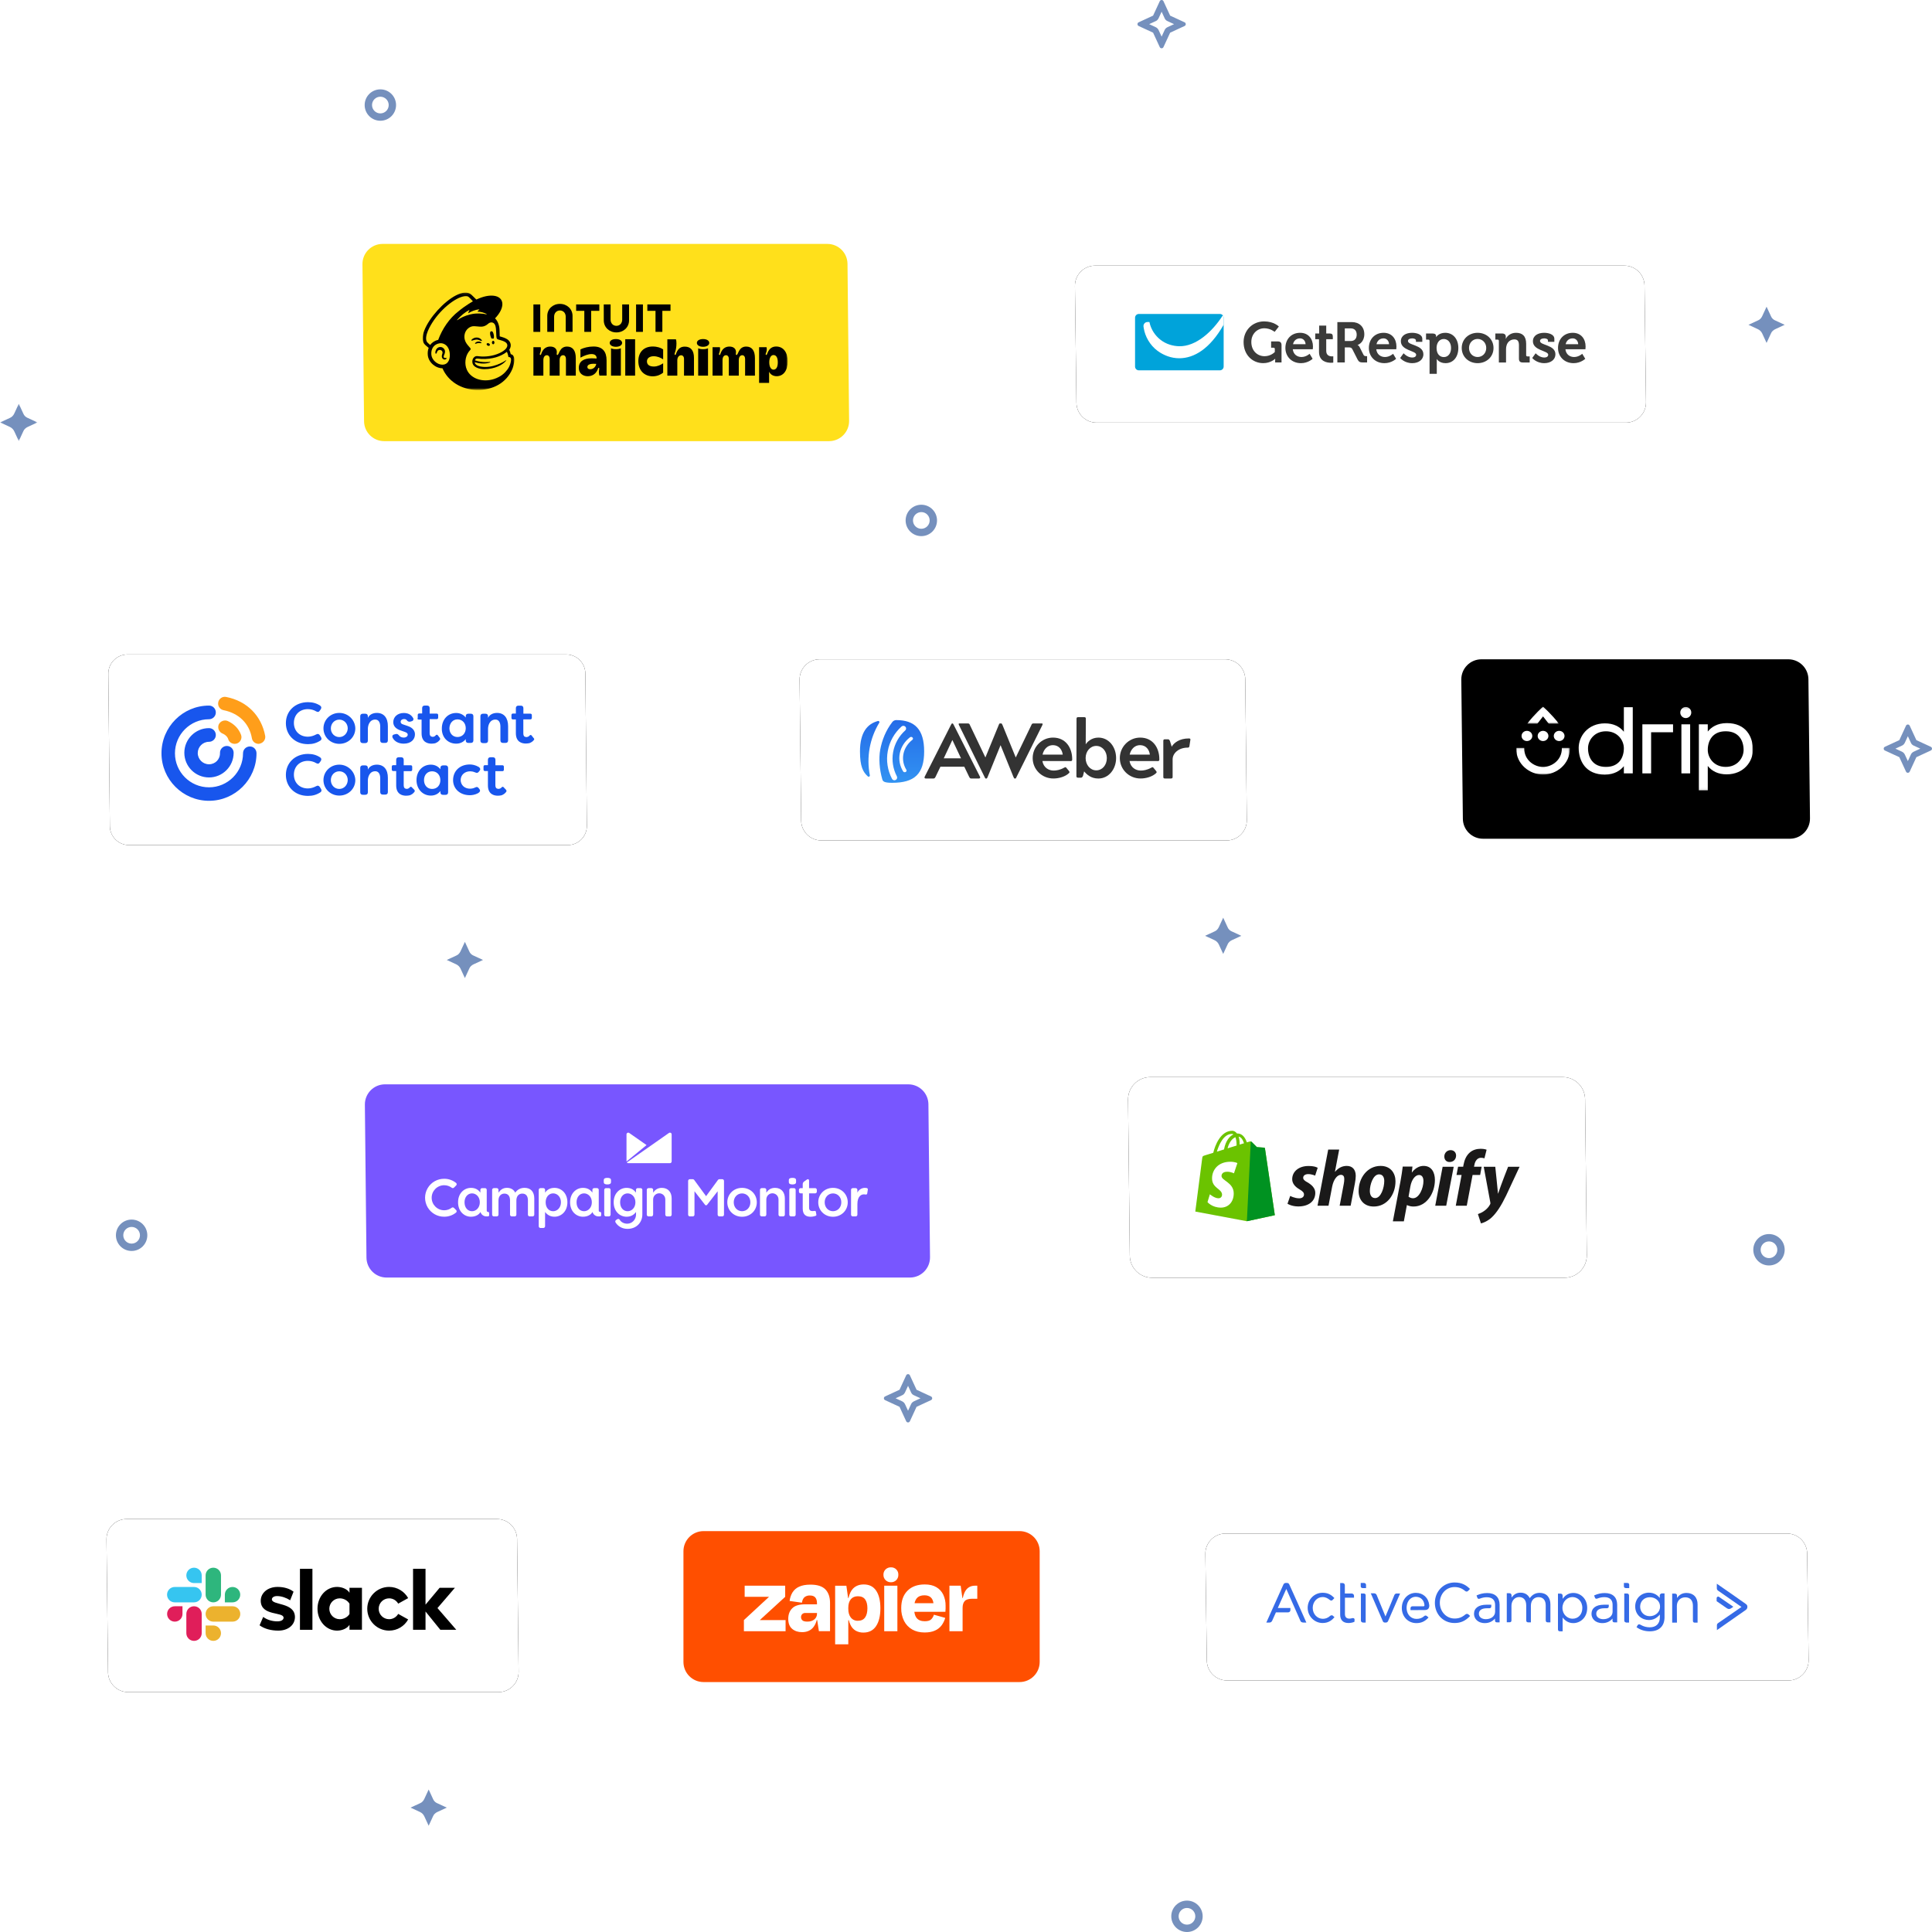 <?xml version="1.0" encoding="UTF-8"?>
<svg width="800px" height="800px" viewBox="0 0 800 800" version="1.1" xmlns="http://www.w3.org/2000/svg" xmlns:xlink="http://www.w3.org/1999/xlink">
    <title>integrations-mobile</title>
    <defs>
        <path d="M8.441,0 L227.623,0 C232.185,-1.70419744e-14 235.898,3.666 235.957,8.227 L236.576,56.564 C236.635,61.166 232.952,64.945 228.35,65.004 C228.314,65.005 228.279,65.005 228.243,65.005 L9.061,65.005 C4.5,65.005 0.786,61.338 0.728,56.778 L0.108,8.441 C0.049,3.838 3.732,0.06 8.335,0.001 C8.37,0 8.406,6.54207871e-18 8.441,0 Z" id="path-1"></path>
        <filter x="-6.3%" y="-23.1%" width="112.6%" height="146.2%" filterUnits="objectBoundingBox" id="filter-2">
            <feOffset dx="0" dy="0" in="SourceAlpha" result="shadowOffsetOuter1"></feOffset>
            <feGaussianBlur stdDeviation="5" in="shadowOffsetOuter1" result="shadowBlurOuter1"></feGaussianBlur>
            <feColorMatrix values="0 0 0 0 0.161   0 0 0 0 0.184   0 0 0 0 0.227  0 0 0 0.147 0" type="matrix" in="shadowBlurOuter1"></feColorMatrix>
        </filter>
        <path d="M8.427,0 L176.296,0 C180.862,9.3748532e-16 184.578,3.675 184.629,8.241 L185.277,66.579 C185.328,71.182 181.639,74.954 177.036,75.005 C177.006,75.006 176.975,75.006 176.944,75.006 L9.075,75.006 C4.509,75.006 0.793,71.331 0.742,66.764 L0.094,8.427 C0.042,3.824 3.732,0.052 8.334,0.001 C8.365,0 8.396,-1.77068697e-15 8.427,0 Z" id="path-3"></path>
        <filter x="-8.0%" y="-20.0%" width="116.1%" height="140.0%" filterUnits="objectBoundingBox" id="filter-4">
            <feOffset dx="0" dy="0" in="SourceAlpha" result="shadowOffsetOuter1"></feOffset>
            <feGaussianBlur stdDeviation="5" in="shadowOffsetOuter1" result="shadowBlurOuter1"></feGaussianBlur>
            <feColorMatrix values="0 0 0 0 0.161   0 0 0 0 0.184   0 0 0 0 0.227  0 0 0 0.147 0" type="matrix" in="shadowBlurOuter1"></feColorMatrix>
        </filter>
        <linearGradient x1="50.005%" y1="-0.002%" x2="50.005%" y2="100.003%" id="linearGradient-5">
            <stop stop-color="#246BE8" offset="0%"></stop>
            <stop stop-color="#3293F2" offset="99.95%"></stop>
        </linearGradient>
        <path d="M8.449,0 L240.965,0 C245.523,9.39028113e-16 249.236,3.662 249.298,8.22 L249.903,52.39 C249.966,56.992 246.287,60.774 241.684,60.837 C241.646,60.838 241.608,60.838 241.57,60.838 L9.054,60.838 C4.496,60.838 0.783,57.176 0.721,52.618 L0.116,8.448 C0.053,3.846 3.732,0.064 8.335,0.001 C8.373,0 8.411,6.99011544e-18 8.449,0 Z" id="path-6"></path>
        <filter x="-6.0%" y="-24.7%" width="111.9%" height="149.3%" filterUnits="objectBoundingBox" id="filter-7">
            <feOffset dx="0" dy="0" in="SourceAlpha" result="shadowOffsetOuter1"></feOffset>
            <feGaussianBlur stdDeviation="5" in="shadowOffsetOuter1" result="shadowBlurOuter1"></feGaussianBlur>
            <feColorMatrix values="0 0 0 0 0.161   0 0 0 0 0.184   0 0 0 0 0.227  0 0 0 0.147 0" type="matrix" in="shadowBlurOuter1"></feColorMatrix>
        </filter>
        <path d="M9.335,0 L180.115,0 C185.173,2.6235081e-15 189.289,4.071 189.345,9.129 L190.063,73.749 C190.12,78.847 186.033,83.026 180.935,83.082 C180.901,83.083 180.867,83.083 180.833,83.083 L10.053,83.083 C4.994,83.083 0.878,79.012 0.822,73.954 L0.104,9.334 C0.047,4.236 4.134,0.057 9.232,0.001 C9.266,0 9.3,-3.54643324e-15 9.335,0 Z" id="path-8"></path>
        <filter x="-7.8%" y="-18.1%" width="115.7%" height="136.1%" filterUnits="objectBoundingBox" id="filter-9">
            <feOffset dx="0" dy="0" in="SourceAlpha" result="shadowOffsetOuter1"></feOffset>
            <feGaussianBlur stdDeviation="5" in="shadowOffsetOuter1" result="shadowBlurOuter1"></feGaussianBlur>
            <feColorMatrix values="0 0 0 0 0.161   0 0 0 0 0.184   0 0 0 0 0.227  0 0 0 0.147 0" type="matrix" in="shadowBlurOuter1"></feColorMatrix>
        </filter>
        <polygon id="path-10" points="7.88278661e-06 0.101 37.984 0.101 37.984 40.414 7.88278661e-06 40.414"></polygon>
        <polygon id="path-12" points="0 40.467 151.168 40.467 151.168 0.154 0 0.154"></polygon>
        <polygon id="path-14" points="0 0.067 22.243 0.067 22.243 11.156 0 11.156"></polygon>
        <polygon id="path-16" points="0.044 0.099 13.217 0.099 13.217 7.175 0.044 7.175"></polygon>
        <polygon id="path-18" points="0 34.928 98.037 34.928 98.037 0.225 0 0.225"></polygon>
        <polygon id="path-20" points="0.05 0.19 15.502 0.19 15.502 15.644 0.05 15.644"></polygon>
        <path d="M8.431,0 L161.775,0 C166.34,-1.88327953e-14 170.056,3.672 170.109,8.237 L170.748,63.241 C170.802,67.844 167.114,71.618 162.512,71.672 C162.48,71.672 162.447,71.672 162.415,71.672 L9.071,71.672 C4.506,71.672 0.791,68 0.738,63.435 L0.098,8.431 C0.045,3.828 3.732,0.054 8.335,0.001 C8.367,0 8.399,5.93356731e-18 8.431,0 Z" id="path-22"></path>
        <filter x="-8.7%" y="-20.9%" width="117.4%" height="141.9%" filterUnits="objectBoundingBox" id="filter-23">
            <feOffset dx="0" dy="0" in="SourceAlpha" result="shadowOffsetOuter1"></feOffset>
            <feGaussianBlur stdDeviation="5" in="shadowOffsetOuter1" result="shadowBlurOuter1"></feGaussianBlur>
            <feColorMatrix values="0 0 0 0 0.161   0 0 0 0 0.184   0 0 0 0 0.227  0 0 0 0.147 0" type="matrix" in="shadowBlurOuter1"></feColorMatrix>
        </filter>
        <path d="M8.783,0 L190.452,0 C194.798,8.97320585e-17 198.334,3.5 198.378,7.847 L199.011,70.927 C199.055,75.304 195.542,78.888 191.165,78.932 C191.138,78.933 191.112,78.933 191.085,78.933 L9.417,78.933 C5.07,78.933 1.534,75.432 1.491,71.086 L0.857,8.006 C0.813,3.629 4.326,0.044 8.704,0 C8.73,0 8.757,-1.7714832e-15 8.783,0 Z" id="path-24"></path>
        <filter x="-7.5%" y="-19.0%" width="115.0%" height="138.0%" filterUnits="objectBoundingBox" id="filter-25">
            <feOffset dx="0" dy="0" in="SourceAlpha" result="shadowOffsetOuter1"></feOffset>
            <feGaussianBlur stdDeviation="5" in="shadowOffsetOuter1" result="shadowBlurOuter1"></feGaussianBlur>
            <feColorMatrix values="0 0 0 0 0.161   0 0 0 0 0.184   0 0 0 0 0.227  0 0 0 0.147 0" type="matrix" in="shadowBlurOuter1"></feColorMatrix>
        </filter>
    </defs>
    <g id="integrations-mobile" stroke="none" stroke-width="1" fill="none" fill-rule="evenodd">
        <g id="Group-25" transform="translate(445, 110)">
            <g id="Rectangle-Copy-2">
                <use fill="black" fill-opacity="1" filter="url(#filter-2)" xlink:href="#path-1"></use>
                <use fill="#FFFFFF" fill-rule="evenodd" xlink:href="#path-1"></use>
            </g>
            <g id="get-response-logo" transform="translate(25.002, 20.002)" fill-rule="nonzero">
                <path d="M183.499,12.536 C183.45,11.099 182.464,10.111 181.238,10.111 C179.707,10.111 178.626,11.03 178.297,12.536 L183.499,12.536 Z M181.238,7.803 C184.677,7.803 186.559,10.322 186.559,13.502 C186.559,13.855 186.489,14.607 186.489,14.607 L178.203,14.607 C178.437,16.726 179.991,17.831 181.803,17.831 C183.733,17.831 185.17,16.492 185.17,16.492 L186.418,18.563 C186.418,18.563 184.58,20.376 181.592,20.376 C177.613,20.376 175.14,17.504 175.14,14.089 C175.14,10.394 177.635,7.803 181.238,7.803 L181.238,7.803 Z" id="Fill-5" fill="#3B3B3A"></path>
                <path d="M70.608,12.536 C70.561,11.099 69.575,10.111 68.348,10.111 C66.818,10.111 65.736,11.03 65.408,12.536 L70.608,12.536 Z M68.348,7.803 C71.786,7.803 73.67,10.322 73.67,13.502 C73.67,13.855 73.598,14.607 73.598,14.607 L65.313,14.607 C65.547,16.726 67.101,17.831 68.914,17.831 C70.844,17.831 72.281,16.492 72.281,16.492 L73.526,18.563 C73.526,18.563 71.692,20.376 68.703,20.376 C64.723,20.376 62.251,17.504 62.251,14.089 C62.251,10.394 64.747,7.803 68.348,7.803 L68.348,7.803 Z" id="Fill-6" fill="#3B3B3A"></path>
                <path d="M105.177,12.536 C105.128,11.099 104.141,10.111 102.917,10.111 C101.386,10.111 100.304,11.03 99.974,12.536 L105.177,12.536 Z M102.917,7.803 C106.353,7.803 108.236,10.322 108.236,13.502 C108.236,13.855 108.165,14.607 108.165,14.607 L99.88,14.607 C100.115,16.726 101.668,17.831 103.48,17.831 C105.411,17.831 106.849,16.492 106.849,16.492 L108.096,18.563 C108.096,18.563 106.259,20.376 103.269,20.376 C99.292,20.376 96.818,17.504 96.818,14.089 C96.818,10.394 99.314,7.803 102.917,7.803 L102.917,7.803 Z" id="Fill-7" fill="#3B3B3A"></path>
                <path d="M150.647,11.147 C150.647,10.794 150.46,10.627 150.13,10.627 L149.188,10.627 L149.188,8.086 L151.943,8.086 C153.001,8.086 153.519,8.581 153.519,9.428 L153.519,9.781 C153.519,10.039 153.474,10.298 153.474,10.298 L153.519,10.298 C154.038,9.286 155.332,7.803 157.758,7.803 C160.419,7.803 161.949,9.192 161.949,12.372 L161.949,17.056 C161.949,17.385 162.137,17.573 162.463,17.573 L163.407,17.573 L163.407,20.092 L160.558,20.092 C159.428,20.092 158.96,19.621 158.96,18.493 L158.96,12.983 C158.96,11.524 158.581,10.535 157.073,10.535 C155.472,10.535 154.273,11.546 153.85,12.983 C153.683,13.477 153.615,14.018 153.615,14.584 L153.615,20.092 L150.647,20.092 L150.647,11.147" id="Fill-8" fill="#3B3B3A"></path>
                <path d="M141.839,17.831 C143.793,17.831 145.417,16.328 145.417,14.089 C145.417,11.877 143.793,10.347 141.839,10.347 C139.907,10.347 138.284,11.877 138.284,14.089 C138.284,16.328 139.907,17.831 141.839,17.831 Z M141.839,7.803 C145.511,7.803 148.431,10.416 148.431,14.089 C148.431,17.786 145.511,20.376 141.839,20.376 C138.19,20.376 135.271,17.786 135.271,14.089 C135.271,10.416 138.19,7.803 141.839,7.803 L141.839,7.803 Z" id="Fill-9" fill="#3B3B3A"></path>
                <path d="M127.862,17.854 C129.628,17.854 130.851,16.374 130.851,14.089 C130.851,11.71 129.461,10.37 127.837,10.37 C125.837,10.37 124.848,12.206 124.848,14.065 C124.848,16.726 126.308,17.854 127.862,17.854 Z M133.866,14.089 C133.866,17.809 131.792,20.376 128.544,20.376 C125.953,20.376 124.941,18.678 124.941,18.678 L124.897,18.678 C124.897,18.678 124.941,19.103 124.941,19.714 L124.941,24.8 L121.953,24.8 L121.953,11.147 C121.953,10.794 121.764,10.627 121.435,10.627 L120.493,10.627 L120.493,8.086 L123.128,8.086 C124.213,8.086 124.66,8.533 124.66,9.145 C124.66,9.405 124.66,9.569 124.66,9.569 L124.707,9.569 C124.707,9.569 125.696,7.803 128.427,7.803 C131.605,7.803 133.866,10.277 133.866,14.089 L133.866,14.089 Z" id="Fill-10" fill="#3B3B3A"></path>
                <path d="M111.195,16.279 C111.195,16.279 112.725,18.043 114.774,18.043 C115.694,18.043 116.399,17.667 116.399,16.869 C116.399,15.173 110.066,15.195 110.066,11.312 C110.066,8.91 112.231,7.803 114.73,7.803 C116.351,7.803 118.941,8.345 118.941,10.301 L118.941,11.547 L116.305,11.547 L116.305,10.96 C116.305,10.394 115.458,10.111 114.797,10.111 C113.739,10.111 113.008,10.488 113.008,11.195 C113.008,13.077 119.389,12.701 119.389,16.701 C119.389,18.964 117.387,20.376 114.774,20.376 C111.48,20.376 109.783,18.232 109.783,18.232 L111.195,16.279" id="Fill-11" fill="#3B3B3A"></path>
                <path d="M165.875,16.279 C165.875,16.279 167.403,18.043 169.454,18.043 C170.371,18.043 171.078,17.667 171.078,16.869 C171.078,15.173 164.746,15.195 164.746,11.312 C164.746,8.91 166.911,7.803 169.408,7.803 C171.031,7.803 173.619,8.345 173.619,10.301 L173.619,11.547 L170.983,11.547 L170.983,10.96 C170.983,10.394 170.136,10.111 169.477,10.111 C168.418,10.111 167.688,10.488 167.688,11.195 C167.688,13.077 174.065,12.701 174.065,16.701 C174.065,18.964 172.066,20.376 169.454,20.376 C166.16,20.376 164.463,18.232 164.463,18.232 L165.875,16.279" id="Fill-12" fill="#3B3B3A"></path>
                <path d="M81.538,17.573 C80.712,17.573 79.16,17.29 79.16,15.313 L79.16,10.464 L81.891,10.464 L81.891,9.359 C81.891,8.479 81.497,8.086 80.616,8.086 L79.16,8.086 L79.16,4.814 L76.241,4.814 L76.241,8.086 L74.616,8.086 L74.616,10.464 L76.17,10.464 L76.17,15.69 C76.17,19.714 79.49,20.212 81.161,20.212 C81.703,20.212 82.079,20.14 82.079,20.14 L82.079,17.526 C82.079,17.526 81.867,17.573 81.538,17.573" id="Fill-13" fill="#3B3B3A"></path>
                <path d="M53.445,3.081 C57.542,3.081 59.544,5.202 59.544,5.202 L57.801,7.415 C57.801,7.415 56.058,5.93 53.516,5.93 C50.619,5.93 48.146,8.216 48.146,11.607 C48.146,15.258 50.64,17.494 53.633,17.494 C56.293,17.494 57.872,15.752 57.872,15.752 L57.872,14.503 C57.872,14.151 57.683,13.987 57.353,13.987 L56.34,13.987 L56.34,11.372 L59.049,11.372 C60.178,11.372 60.65,11.842 60.65,12.95 L60.65,20.086 L58.012,20.086 L58.012,19.284 C58.012,18.933 58.037,18.578 58.037,18.578 L57.988,18.578 C57.988,18.578 56.201,20.368 53.068,20.368 C48.687,20.368 44.942,17.022 44.942,11.632 C44.942,6.825 48.593,3.081 53.445,3.081" id="Fill-14" fill="#3B3B3A"></path>
                <path d="M89.304,11.207 C90.856,11.207 91.775,10.241 91.775,8.57 C91.775,6.921 90.856,5.979 89.348,5.979 L86.853,5.979 L86.853,11.207 L89.304,11.207 Z M83.769,3.364 L89.725,3.364 C92.787,3.364 94.93,5.249 94.93,8.406 C94.93,11.419 92.859,12.667 92.152,12.81 L92.152,12.854 C92.152,12.854 92.671,13.092 92.977,13.705 L94.603,16.929 C94.859,17.424 95.262,17.471 95.779,17.471 L96.084,17.471 L96.084,20.086 L94.46,20.086 C93.213,20.086 92.671,19.897 92.128,18.838 L89.987,14.623 C89.634,13.961 89.28,13.844 88.408,13.844 L86.853,13.844 L86.853,20.086 L83.769,20.086 L83.769,3.364 L83.769,3.364 Z" id="Fill-15" fill="#3B3B3A"></path>
                <path d="M36.687,21.778 C36.687,22.643 35.985,23.346 35.118,23.346 L1.569,23.346 C0.702,23.346 3.70102517e-15,22.643 3.70102517e-15,21.778 L3.70102517e-15,1.57 C3.70102517e-15,0.703 0.702,0 1.569,0 L35.118,0 C35.985,0 36.687,0.703 36.687,1.57 L36.687,21.778" id="Fill-16" fill="#00A3DA"></path>
                <path d="M36.334,0.587 C32.007,7.342 25.244,13.511 18.295,13.364 C15.733,13.308 12.824,12.563 10.345,10.547 C8.492,9.041 6.644,6.675 5.942,3.334 C5.629,3.334 5.452,3.334 5.167,3.334 C4.04,3.334 3.369,4.333 3.502,5.251 C3.531,5.459 3.573,5.703 3.613,5.949 C4.14,9.223 6.09,12.902 9.322,15.281 C11.83,17.127 14.951,18.353 18.343,18.344 C24.449,18.325 30.995,14.462 36.688,4.454 L36.688,1.57 C36.688,1.196 36.552,0.857 36.334,0.587" id="Fill-17" fill="#FFFFFE"></path>
            </g>
        </g>
        <g id="Group-17-Copy-2" transform="translate(331, 273)">
            <g id="Rectangle">
                <use fill="black" fill-opacity="1" filter="url(#filter-4)" xlink:href="#path-3"></use>
                <use fill="#FFFFFF" fill-rule="evenodd" xlink:href="#path-3"></use>
            </g>
            <g id="AW_INLINE_PRIMARY" transform="translate(25.1, 23.96)" fill-rule="nonzero">
                <path d="M26.771,24.708 L37.618,3.295 C37.869,2.844 37.969,2.594 38.189,2.594 L38.289,2.594 C38.54,2.594 38.61,2.844 38.86,3.295 L49.707,24.708 C49.897,25.059 49.677,25.409 49.256,25.409 L46.131,25.409 C45.651,25.409 45.49,25.249 45.21,24.708 L43.197,20.532 L33.301,20.532 L31.288,24.708 C30.998,25.249 30.838,25.409 30.367,25.409 L27.212,25.409 C26.801,25.409 26.611,25.059 26.771,24.708 M41.835,17.046 L38.289,9.515 L38.229,9.515 L34.684,17.046 L41.835,17.046 Z" id="Shape" fill="#333333"></path>
                <path d="M44.609,2.594 C45.12,2.594 45.34,2.754 45.53,3.285 L51.93,16.696 L57.449,3.255 C57.479,3.165 57.509,3.065 57.549,3.005 C57.679,2.724 57.769,2.594 57.96,2.594 L58.47,2.594 C58.661,2.594 58.761,2.724 58.881,3.005 C58.941,3.065 58.981,3.165 59.011,3.255 L64.5,16.696 L70.96,3.285 C71.15,2.754 71.37,2.594 71.881,2.594 L75.166,2.594 C75.677,2.594 75.737,2.754 75.517,3.285 L64.85,24.718 C64.66,25.189 64.56,25.409 64.339,25.409 L64.049,25.409 C63.859,25.409 63.728,25.189 63.538,24.718 L58.21,11.598 L52.882,24.718 C52.691,25.159 52.591,25.409 52.371,25.409 L52.08,25.409 C51.89,25.409 51.79,25.189 51.57,24.718 L40.993,3.285 C40.743,2.754 40.803,2.594 41.314,2.594 L44.609,2.594 Z" id="Path" fill="#333333"></path>
                <path d="M79.934,8.463 C85.202,8.463 87.876,12.68 87.876,17.427 C87.876,17.998 87.776,18.188 87.205,18.188 L75.527,18.158 C76.007,20.902 78.141,22.114 80.184,22.114 C81.266,22.114 82.768,21.894 84.461,20.962 C84.751,20.832 84.911,20.712 85.071,20.712 C85.202,20.712 85.322,20.812 85.482,21.002 L86.474,22.214 C86.794,22.625 86.854,22.855 86.574,23.136 C85.071,24.608 82.457,25.399 80.094,25.399 C75.276,25.399 71.51,21.603 71.51,16.946 C71.51,12.289 75.276,8.463 79.934,8.463 M83.96,15.514 C83.709,13.531 82.427,11.588 79.873,11.588 C77.67,11.588 76.078,13.311 75.597,15.514 L83.96,15.514 Z" id="Shape" fill="#333333"></path>
                <path d="M93.474,11.267 C93.925,10.466 95.708,8.463 98.713,8.463 C103.019,8.463 106.054,12.289 106.054,16.956 C106.054,21.483 103.019,25.409 98.713,25.409 C95.718,25.409 93.955,23.817 92.813,22.445 L92.333,24.358 C92.042,24.838 91.922,25.059 91.501,25.059 L90.32,25.059 C89.779,25.059 89.618,24.898 89.618,24.358 L89.669,0.701 C89.669,0.16 89.829,0 90.37,0 L92.823,0 C93.364,0 93.525,0.16 93.525,0.701 L93.474,11.267 Z M102.218,16.946 C102.218,14.142 100.365,11.908 97.841,11.908 C95.287,11.908 93.434,14.202 93.434,16.946 C93.434,19.69 95.287,22.024 97.841,22.024 C100.365,22.024 102.218,19.821 102.218,16.946" id="Shape" fill="#333333"></path>
                <path d="M116.019,8.463 C121.287,8.463 123.962,12.68 123.962,17.427 C123.962,17.998 123.861,18.188 123.29,18.188 L111.612,18.158 C112.093,20.902 114.226,22.114 116.27,22.114 C117.351,22.114 118.854,21.894 120.546,20.962 C120.837,20.832 120.997,20.712 121.157,20.712 C121.287,20.712 121.408,20.812 121.568,21.002 L122.559,22.214 C122.88,22.625 122.94,22.855 122.66,23.136 C121.157,24.608 118.543,25.399 116.18,25.399 C111.362,25.399 107.596,21.603 107.596,16.946 C107.596,12.289 111.362,8.463 116.019,8.463 M120.035,15.514 C119.785,13.531 118.503,11.588 115.949,11.588 C113.746,11.588 112.153,13.311 111.673,15.514 L120.035,15.514 Z" id="Shape" fill="#333333"></path>
                <path d="M129.46,17.457 L129.46,24.698 C129.46,25.239 129.3,25.399 128.759,25.399 L126.305,25.399 C125.764,25.399 125.604,25.239 125.604,24.698 L125.604,9.865 C125.604,9.324 125.764,9.164 126.305,9.164 L127.517,9.164 C127.928,9.164 128.088,9.354 128.348,9.865 L129.079,12.229 C130.001,10.606 132.324,8.814 136.16,8.814 C136.801,8.814 136.861,9.004 136.801,9.455 L136.421,11.948 C136.321,12.489 136.17,12.619 135.66,12.619 C132.034,12.609 129.46,14.903 129.46,17.457" id="Path" fill="#333333"></path>
                <path d="M15.023,1.212 C14.402,1.212 13.811,1.492 13.431,1.973 C10.737,5.408 9.114,9.485 8.373,13.531 C7.732,17.066 8.032,21.573 9.234,25.72 C9.485,26.581 9.915,27.182 13.321,27.182 L13.321,27.182 L13.321,27.182 C22.495,27.182 26.571,23.606 26.571,14.192 L26.571,14.192 C26.571,5.058 22.685,1.212 15.023,1.212 M14.783,26.01 C14.222,26.291 13.541,26.08 13.26,25.529 C13.26,25.519 13.25,25.509 13.25,25.499 L13.25,25.499 C11.408,21.994 10.787,18.008 11.508,14.062 C12.229,10.106 14.212,6.57 17.187,3.886 L17.187,3.886 C17.197,3.876 17.197,3.876 17.207,3.866 C17.677,3.455 18.388,3.495 18.809,3.956 C19.23,4.417 19.19,5.108 18.719,5.519 C18.709,5.529 18.709,5.529 18.699,5.529 L18.699,5.529 C16.185,7.812 14.372,10.887 13.731,14.442 C13.09,17.988 13.701,21.473 15.254,24.458 L15.244,24.458 C15.254,24.478 15.264,24.488 15.274,24.508 C15.554,25.069 15.334,25.73 14.783,26.01 M21.684,9.395 C21.673,9.405 21.653,9.415 21.643,9.425 C19.801,10.887 18.469,12.88 17.998,15.203 C17.527,17.537 18.008,19.831 19.19,21.774 L19.18,21.774 C19.19,21.784 19.2,21.804 19.21,21.814 C19.4,22.144 19.26,22.555 18.879,22.725 C18.499,22.895 18.038,22.765 17.848,22.435 C17.838,22.425 17.838,22.415 17.838,22.405 L17.838,22.405 C16.495,20.201 15.955,17.607 16.485,14.963 C17.016,12.319 18.529,10.056 20.632,8.393 L20.632,8.393 C20.642,8.383 20.652,8.363 20.672,8.353 C20.992,8.103 21.483,8.133 21.754,8.423 C22.034,8.713 22.004,9.144 21.684,9.395 M4.086,24.087 C4.176,24.548 3.616,24.858 3.265,24.538 C1.252,22.725 0,20.422 0,14.192 L0,14.192 C0,6.18 3.145,2.754 7.431,1.592 C7.852,1.472 8.213,1.933 7.982,2.304 C6.039,5.509 4.677,9.074 4.006,12.78 C3.325,16.536 3.355,20.381 4.086,24.087 Z" id="Shape" fill="url(#linearGradient-5)"></path>
            </g>
        </g>
        <g id="Group-16" transform="translate(499, 635)">
            <g id="Rectangle-Copy-2">
                <use fill="black" fill-opacity="1" filter="url(#filter-7)" xlink:href="#path-6"></use>
                <use fill="#FFFFFF" fill-rule="evenodd" xlink:href="#path-6"></use>
            </g>
            <g id="active-campaign-logo" transform="translate(25.002, 20.002)" fill="#356AE6" fill-rule="nonzero">
                <path d="M149.773,0.464 L148.42,0.464 L148.42,1.818 C148.42,2.166 148.575,2.591 149.271,2.591 L150.624,2.591 L150.624,1.237 C150.624,0.928 150.508,0.464 149.773,0.464 Z" id="Path"></path>
                <path d="M149.657,4.834 L148.575,4.834 L148.575,16.01 C148.575,16.474 148.884,16.783 149.309,16.822 L149.309,16.861 L150.547,16.861 L150.547,5.646 C150.508,5.143 150.238,4.834 149.657,4.834 Z" id="Path"></path>
                <path d="M84.148,13.574 C83.684,13.11 83.104,13.226 82.756,13.535 C81.326,14.734 80.011,15.198 78.309,15.198 C74.906,15.198 72.199,12.336 72.199,8.662 C72.199,4.989 74.829,2.166 78.309,2.166 C79.972,2.166 81.364,2.668 82.679,3.79 C82.988,4.06 83.53,4.176 83.916,3.751 C84.265,3.403 84.613,3.016 84.613,3.016 L84.69,2.939 L84.613,2.862 C83.22,1.508 81.48,0.271 78.309,0.271 C73.707,0.271 70.15,3.983 70.15,8.701 C70.15,13.458 73.63,17.054 78.27,17.054 C80.861,17.054 82.756,16.203 84.69,14.192 L84.729,14.115 L84.69,14.038 C84.69,14.115 84.574,13.96 84.148,13.574 Z" id="Path"></path>
                <path d="M113.539,4.563 C111.837,4.563 110.484,5.298 109.439,6.767 C108.975,5.839 107.893,4.486 105.65,4.486 C103.716,4.486 102.672,5.491 101.899,6.497 L101.899,5.646 C101.899,5.066 101.551,4.718 101.009,4.718 L99.926,4.718 L99.926,16.745 L101.009,16.745 C101.551,16.745 101.86,16.59 101.86,15.933 L101.86,9.938 C101.86,7.85 103.213,6.303 105.031,6.303 C106.887,6.303 107.97,7.58 107.97,9.745 L107.97,15.933 C107.97,16.513 108.279,16.783 108.821,16.783 L109.904,16.783 L109.904,9.9 C109.904,7.425 111.489,6.342 113.075,6.342 C114.969,6.342 116.052,7.618 116.052,9.784 L116.052,15.817 C116.052,16.319 116.168,16.783 116.942,16.783 L117.986,16.783 L117.986,9.397 C118.024,6.419 116.323,4.563 113.539,4.563 Z" id="Path"></path>
                <path d="M127.499,4.602 C125.72,4.602 124.251,5.375 123.052,7.038 L123.052,5.801 C123.052,5.182 122.704,4.873 122.085,4.873 L121.118,4.873 L121.118,19.645 C121.118,20.225 121.389,20.496 121.969,20.496 L123.052,20.496 L123.052,14.772 C124.251,16.319 125.681,17.093 127.499,17.093 C130.283,17.093 133.222,14.888 133.222,10.828 C133.222,6.767 130.283,4.602 127.499,4.602 Z M131.211,10.828 C131.211,13.458 129.548,15.275 127.151,15.275 C125.101,15.275 122.974,13.574 122.974,10.789 C122.974,8.005 125.101,6.303 127.151,6.303 C129.162,6.342 131.211,7.889 131.211,10.828 Z" id="Shape"></path>
                <path d="M163.27,5.685 L163.27,6.69 C162.458,5.646 161.027,4.486 158.745,4.486 C157.314,4.486 155.884,5.027 154.839,5.994 C153.718,7.038 153.099,8.546 153.099,10.171 C153.099,13.844 156,15.817 158.745,15.817 C160.524,15.817 162.032,15.082 163.308,13.535 L163.308,14.695 C163.308,17.325 161.762,18.833 159.132,18.833 C157.856,18.833 156.618,18.523 155.458,17.866 C155.149,17.673 154.917,17.595 154.723,17.595 C154.491,17.595 154.259,17.711 154.105,17.982 C153.795,18.485 153.679,18.717 153.679,18.717 L153.641,18.794 L153.718,18.833 C155.303,19.954 157.121,20.496 159.132,20.496 C162.999,20.496 165.242,18.369 165.242,14.656 L165.242,4.795 L164.159,4.795 C163.811,4.795 163.27,5.105 163.27,5.685 Z M163.386,10.287 C163.386,12.761 161.22,14.231 159.132,14.231 C156.85,14.231 155.149,12.529 155.149,10.287 C155.149,8.005 156.85,6.381 159.132,6.381 C161.181,6.342 163.386,7.696 163.386,10.287 Z" id="Shape"></path>
                <path d="M174.368,4.602 C172.667,4.602 171.352,5.298 170.424,6.69 L170.424,5.685 C170.424,5.105 169.96,4.873 169.496,4.873 L168.413,4.873 L168.413,16.899 L170.385,16.899 L170.347,10.016 C170.347,7.889 171.777,6.419 173.827,6.419 C175.838,6.419 176.998,7.696 176.998,9.9 L176.998,16.087 C176.998,16.667 177.269,16.899 177.771,16.899 L178.932,16.899 L178.932,9.397 C178.97,6.458 177.191,4.602 174.368,4.602 Z" id="Path"></path>
                <path d="M140.492,4.641 C138.984,4.641 137.631,4.95 136.161,5.607 L136.084,5.646 L136.123,5.723 C136.123,5.723 136.316,6.265 136.471,6.651 C136.625,7.038 137.089,7.077 137.437,6.922 C138.443,6.535 139.332,6.342 140.338,6.342 C142.542,6.342 143.741,7.464 143.741,9.474 L143.741,12.375 C143.741,14.192 142.117,15.468 139.874,15.468 C138.482,15.468 136.973,14.772 136.973,13.226 C136.973,11.756 138.172,10.944 140.338,10.944 L141.305,10.944 C141.885,10.944 142.155,10.673 142.155,10.132 L142.155,9.474 L140.144,9.474 C136.857,9.474 135.001,10.867 135.001,13.264 C135.001,15.082 136.393,17.093 139.526,17.093 C141.227,17.093 142.658,16.435 143.702,15.198 L143.702,16.01 C143.702,16.551 143.973,16.783 144.553,16.783 L145.636,16.783 L145.636,9.436 C145.597,6.381 143.779,4.641 140.492,4.641 Z" id="Path"></path>
                <path d="M91.805,4.641 C89.949,4.641 88.634,5.105 87.474,5.607 L87.397,5.685 L87.436,5.762 C87.436,5.762 87.629,6.303 87.784,6.69 C87.938,7.077 88.402,7.115 88.75,6.961 C89.756,6.574 90.645,6.381 91.651,6.381 C93.855,6.381 95.092,7.502 95.092,9.513 L95.092,12.375 C95.092,14.192 93.468,15.468 91.225,15.468 C89.833,15.468 88.364,14.772 88.364,13.226 C88.364,11.756 89.562,10.944 91.689,10.944 L92.656,10.944 C93.236,10.944 93.507,10.673 93.507,10.132 L93.507,9.474 L91.535,9.474 C88.248,9.474 86.353,10.867 86.353,13.264 C86.353,15.082 87.745,17.093 90.839,17.093 C92.54,17.093 93.971,16.435 95.054,15.198 L95.054,16.01 C95.054,16.551 95.324,16.783 95.866,16.783 L96.949,16.783 L96.949,9.436 C96.91,6.381 95.092,4.641 91.805,4.641 Z" id="Path"></path>
                <path d="M198.847,9.126 C198.577,8.894 187.555,1.199 187.053,0.889 L186.898,0.773 L186.898,2.668 C186.898,3.287 187.207,3.48 187.594,3.79 L187.671,3.828 C188.213,4.215 196.063,9.668 197.107,10.403 C196.063,11.137 188.097,16.667 187.594,16.977 C186.975,17.363 186.937,17.634 186.937,18.175 L186.937,19.993 C186.937,19.993 198.654,11.833 198.886,11.64 L198.886,11.64 C199.427,11.253 199.543,10.751 199.543,10.441 L199.543,10.209 C199.543,9.822 199.311,9.436 198.847,9.126 Z" id="Path"></path>
                <path d="M191.964,11.253 C192.273,11.253 192.583,11.137 192.892,10.905 C193.279,10.635 193.627,10.403 193.627,10.403 L193.743,10.325 L193.627,10.248 C193.588,10.209 188.445,6.651 187.903,6.303 C187.671,6.11 187.362,6.071 187.169,6.187 C186.975,6.303 186.82,6.497 186.82,6.806 L186.82,8.005 L186.859,8.044 C186.898,8.082 190.417,10.519 191.113,10.983 C191.422,11.176 191.693,11.253 191.964,11.253 Z" id="Path"></path>
                <path d="M27.959,14.076 C27.534,13.651 26.992,13.922 26.76,14.115 C25.871,14.927 24.866,15.314 23.783,15.314 C21.424,15.314 19.568,13.342 19.568,10.789 C19.568,8.276 21.385,6.303 23.667,6.303 C24.982,6.303 25.832,6.883 26.528,7.425 C27.031,7.85 27.457,7.889 27.805,7.502 C28.114,7.193 28.462,6.806 28.462,6.806 L28.539,6.729 L28.462,6.651 C27.109,5.182 25.6,4.525 23.667,4.525 C20.225,4.525 17.479,7.27 17.479,10.789 C17.479,14.231 20.264,17.054 23.667,17.054 C26.18,17.054 27.611,15.778 28.539,14.695 L28.617,14.695 L28.539,14.618 C28.539,14.618 28.346,14.463 27.959,14.076 Z" id="Path"></path>
                <path d="M40.798,0.464 L39.445,0.464 L39.445,1.818 C39.445,2.166 39.599,2.591 40.295,2.591 L41.649,2.591 L41.649,1.392 C41.688,0.851 41.339,0.464 40.798,0.464 Z" id="Path"></path>
                <path d="M40.643,4.834 L39.522,4.834 L39.522,16.01 C39.522,16.474 39.831,16.783 40.257,16.822 L40.257,16.861 L41.494,16.861 L41.494,5.646 C41.533,5.143 41.223,4.834 40.643,4.834 Z" id="Path"></path>
                <path d="M53.366,5.491 C53.212,5.917 50.273,13.032 49.692,14.347 C49.151,12.994 46.212,5.878 46.057,5.491 C45.864,5.027 45.477,4.757 44.975,4.757 L43.582,4.757 L43.66,4.873 C43.698,5.027 48.378,15.817 48.571,16.242 C48.764,16.745 49.074,16.861 49.576,16.861 L49.808,16.861 C50.273,16.861 50.582,16.667 50.775,16.242 C50.969,15.817 55.648,5.105 55.687,4.989 L55.764,4.834 L54.41,4.834 C53.908,4.834 53.56,5.027 53.366,5.491 Z" id="Path"></path>
                <path d="M65.47,10.132 L60.868,10.132 C60.366,10.132 60.056,10.441 60.056,10.944 L60.056,11.717 L60.172,11.717 C62.377,11.679 64.929,11.679 65.973,11.679 C66.592,11.679 67.056,11.524 67.404,11.176 C67.713,10.828 67.868,10.287 67.829,9.668 C67.481,6.574 65.277,4.563 62.261,4.563 C58.974,4.563 56.46,7.27 56.46,10.828 C56.46,14.424 59.051,17.093 62.493,17.093 C64.504,17.093 66.012,16.397 67.443,14.85 L67.52,14.772 L67.443,14.695 C67.443,14.695 67.172,14.463 66.862,14.192 C66.398,13.806 65.973,13.96 65.741,14.192 C64.89,14.966 63.846,15.352 62.57,15.352 C60.366,15.352 58.742,13.767 58.471,11.408 C58.471,11.408 58.432,11.137 58.432,10.789 C58.432,10.403 58.471,10.132 58.471,10.132 C58.703,7.812 60.25,6.187 62.222,6.187 C64.194,6.187 65.625,7.502 65.818,9.513 C65.857,9.706 65.818,9.861 65.78,9.938 C65.664,10.093 65.586,10.132 65.47,10.132 Z" id="Path"></path>
                <path d="M9.861,1.083 L9.861,1.083 C9.629,0.619 9.358,0.464 8.856,0.464 L8.392,0.464 C8.005,0.464 7.657,0.696 7.464,1.044 C7.309,1.392 0.503,16.551 0.425,16.706 L0.348,16.861 L1.624,16.861 C2.166,16.861 2.514,16.629 2.784,16.087 C3.016,15.623 4.138,13.071 4.331,12.645 L9.32,12.645 C9.938,12.645 10.325,12.259 10.325,11.679 L10.325,10.828 L5.105,10.828 L8.624,2.939 C9.358,4.563 14.27,15.778 14.502,16.242 C14.811,16.861 15.546,16.861 15.778,16.861 L16.938,16.861 L16.861,16.706 C16.861,16.551 10.093,1.586 9.861,1.083 Z" id="Path"></path>
                <path d="M36.66,15.12 C36.467,15.004 36.196,14.966 35.926,15.043 C35.5,15.159 35.191,15.236 34.804,15.236 C33.567,15.236 32.909,14.618 32.909,13.342 L32.909,6.574 L36.66,6.574 L36.66,5.762 C36.66,5.143 36.119,4.834 35.655,4.834 L32.871,4.834 L32.871,1.431 C32.871,0.889 32.484,0.503 31.904,0.503 L30.937,0.503 L30.937,13.612 C30.937,15.817 32.136,17.054 34.379,17.054 C35.229,17.054 36.196,16.861 36.815,16.551 L36.854,16.513 L36.854,16.474 C36.854,16.474 36.892,16.126 36.892,15.701 C36.931,15.391 36.776,15.236 36.66,15.12 Z" id="Path"></path>
            </g>
        </g>
        <g id="Group-17" transform="translate(467, 446)">
            <g id="Rectangle">
                <use fill="black" fill-opacity="1" filter="url(#filter-9)" xlink:href="#path-8"></use>
                <use fill="#FFFFFF" fill-rule="evenodd" xlink:href="#path-8"></use>
            </g>
            <g id="shopify-logo" transform="translate(27.694, 22.155)" fill-rule="nonzero">
                <path d="M15.425,1.372 C15.633,1.372 15.843,1.443 16.044,1.581 C14.497,2.309 12.837,4.144 12.137,7.807 C11.113,8.124 10.112,8.434 9.186,8.721 C10.007,5.927 11.956,1.372 15.425,1.372 Z M16.86,2.73 C17.157,3.474 17.35,4.542 17.35,5.984 C17.35,6.058 17.349,6.125 17.349,6.193 C16.173,6.557 14.896,6.953 13.616,7.349 C14.335,4.575 15.682,3.236 16.86,2.73 Z M20.423,5.242 C19.886,5.408 19.277,5.597 18.616,5.801 C18.616,5.674 18.617,5.548 18.617,5.412 C18.617,4.217 18.451,3.256 18.185,2.493 C19.253,2.628 19.965,3.843 20.423,5.242 Z M29.097,7.368 C29.071,7.18 28.906,7.076 28.77,7.064 C28.634,7.053 25.755,6.839 25.755,6.839 C25.755,6.839 23.756,4.855 23.537,4.635 C23.317,4.416 22.889,4.482 22.722,4.531 C22.698,4.539 22.285,4.666 21.603,4.877 C20.936,2.955 19.757,1.189 17.684,1.189 C17.627,1.189 17.568,1.192 17.508,1.195 C16.919,0.415 16.188,0.076 15.558,0.076 C10.728,0.076 8.42,6.114 7.697,9.182 C5.82,9.764 4.487,10.177 4.317,10.231 C3.269,10.559 3.236,10.592 3.098,11.58 C2.995,12.327 0.254,33.524 0.254,33.524 L21.612,37.526 L33.185,35.023 C33.185,35.023 29.122,7.556 29.097,7.368 L29.097,7.368 Z" id="Fill-4" fill="#6BC300"></path>
                <path d="M28.77,7.064 C28.634,7.053 25.755,6.839 25.755,6.839 C25.755,6.839 23.756,4.855 23.537,4.635 C23.455,4.553 23.344,4.511 23.228,4.493 L21.613,37.526 L33.185,35.023 C33.185,35.023 29.122,7.557 29.097,7.368 C29.071,7.18 28.906,7.076 28.77,7.064" id="Fill-5" fill="#009221"></path>
                <path d="M17.684,13.459 L16.257,17.703 C16.257,17.703 15.006,17.036 13.474,17.036 C11.227,17.036 11.114,18.446 11.114,18.801 C11.114,20.74 16.167,21.483 16.167,26.024 C16.167,29.596 13.902,31.897 10.846,31.897 C7.18,31.897 5.305,29.615 5.305,29.615 L6.287,26.371 C6.287,26.371 8.214,28.026 9.84,28.026 C10.903,28.026 11.335,27.189 11.335,26.578 C11.335,24.049 7.189,23.936 7.189,19.781 C7.189,16.284 9.699,12.899 14.767,12.899 C16.719,12.899 17.684,13.459 17.684,13.459" id="Fill-6" fill="#FFFFFE"></path>
                <path d="M46.676,21.416 C45.521,20.79 44.928,20.262 44.928,19.536 C44.928,18.613 45.753,18.019 47.039,18.019 C48.537,18.019 49.874,18.646 49.874,18.646 L50.93,15.414 C50.93,15.414 49.96,14.656 47.105,14.656 C43.131,14.656 40.377,16.931 40.377,20.13 C40.377,21.944 41.663,23.329 43.378,24.318 C44.763,25.109 45.258,25.67 45.258,26.495 C45.258,27.352 44.565,28.044 43.279,28.044 C41.363,28.044 39.553,27.055 39.553,27.055 L38.432,30.287 C38.432,30.287 40.104,31.408 42.916,31.408 C47.006,31.408 49.94,29.396 49.94,25.769 C49.94,23.823 48.457,22.438 46.676,21.416" id="Fill-7" fill="#1A1919"></path>
                <path d="M62.966,14.623 C60.955,14.623 59.372,15.579 58.152,17.03 L58.086,16.997 L59.833,7.863 L55.283,7.863 L50.864,31.111 L55.414,31.111 L56.932,23.164 C57.525,20.163 59.075,18.316 60.526,18.316 C61.548,18.316 61.944,19.009 61.944,19.998 C61.944,20.624 61.878,21.383 61.746,22.01 L60.031,31.111 L64.582,31.111 L66.363,21.713 C66.56,20.723 66.693,19.536 66.693,18.745 C66.693,16.173 65.34,14.623 62.966,14.623" id="Fill-8" fill="#1A1919"></path>
                <path d="M74.739,27.945 C73.189,27.945 72.53,26.626 72.53,24.978 C72.53,22.372 73.882,18.118 76.355,18.118 C77.97,18.118 78.498,19.503 78.498,20.855 C78.498,23.658 77.146,27.945 74.739,27.945 Z M76.981,14.623 C71.507,14.623 67.88,19.569 67.88,25.076 C67.88,28.605 70.056,31.441 74.145,31.441 C79.52,31.441 83.148,26.626 83.148,20.987 C83.148,17.723 81.235,14.623 76.981,14.623 L76.981,14.623 Z" id="Fill-9" fill="#1A1919"></path>
                <path d="M90.436,28.011 C89.254,28.011 88.556,27.352 88.556,27.352 L89.315,23.098 C89.842,20.262 91.326,18.382 92.909,18.382 C94.294,18.382 94.723,19.668 94.723,20.888 C94.723,23.823 92.975,28.011 90.436,28.011 Z M94.789,14.623 C91.717,14.623 89.974,17.327 89.974,17.327 L89.908,17.327 L90.172,14.887 L86.149,14.887 C85.951,16.536 85.588,19.042 85.226,20.921 L82.06,37.574 L86.611,37.574 L87.864,30.847 L87.963,30.847 C87.963,30.847 88.897,31.441 90.634,31.441 C95.976,31.441 99.471,25.967 99.471,20.427 C99.471,17.36 98.119,14.623 94.789,14.623 L94.789,14.623 Z" id="Fill-10" fill="#1A1919"></path>
                <path d="M105.968,8.094 C104.517,8.094 103.363,9.248 103.363,10.732 C103.363,12.084 104.22,13.007 105.506,13.007 L105.572,13.007 C106.99,13.007 108.21,12.051 108.243,10.369 C108.243,9.05 107.353,8.094 105.968,8.094" id="Fill-11" fill="#1A1919"></path>
                <polyline id="Fill-12" fill="#1A1919" points="99.604 31.111 104.154 31.111 107.254 14.986 102.67 14.986 99.604 31.111"></polyline>
                <path d="M118.828,14.953 L115.663,14.953 L115.827,14.194 C116.091,12.645 117.015,11.259 118.532,11.259 C119.342,11.259 119.982,11.49 119.982,11.49 L120.873,7.929 C120.873,7.929 120.081,7.533 118.4,7.533 C116.784,7.533 115.168,7.995 113.948,9.05 C112.398,10.369 111.673,12.282 111.31,14.194 L111.178,14.953 L109.067,14.953 L108.408,18.382 L110.518,18.382 L108.111,31.111 L112.662,31.111 L115.069,18.382 L118.202,18.382 L118.828,14.953" id="Fill-13" fill="#1A1919"></path>
                <path d="M129.776,14.986 C129.776,14.986 126.932,22.153 125.655,26.066 L125.589,26.066 C125.501,24.806 124.467,14.986 124.467,14.986 L119.686,14.986 L122.423,29.792 C122.489,30.122 122.456,30.319 122.324,30.551 C121.796,31.573 120.906,32.562 119.851,33.287 C118.994,33.914 118.037,34.31 117.279,34.573 L118.532,38.432 C119.455,38.234 121.368,37.475 122.983,35.959 C125.061,34.013 126.974,31.012 128.952,26.923 L134.525,14.986 L129.776,14.986" id="Fill-14" fill="#1A1919"></path>
            </g>
        </g>
        <g id="Group-16-Copy" transform="translate(150, 101)">
            <path d="M8.419,0 L192.599,0 C197.169,9.36944293e-16 200.886,3.68 200.933,8.249 L201.596,73.254 C201.643,77.856 197.95,81.625 193.348,81.672 C193.319,81.673 193.291,81.673 193.263,81.673 L9.083,81.673 C4.513,81.673 0.796,77.993 0.749,73.424 L0.086,8.419 C0.039,3.817 3.732,0.047 8.334,0 C8.363,0 8.391,-3.54750662e-15 8.419,0 Z" id="Rectangle-Copy-2" fill="#FFE01B"></path>
            <g id="Group-35" transform="translate(25.002, 20.002)">
                <path d="M28.572,19.204 C28.866,19.169 29.148,19.168 29.407,19.204 C29.557,18.86 29.583,18.268 29.448,17.622 C29.248,16.663 28.976,16.082 28.416,16.172 C27.855,16.263 27.834,16.958 28.035,17.917 C28.147,18.457 28.348,18.918 28.572,19.204" id="Fill-1" fill="#000000"></path>
                <path d="M23.759,19.963 C24.16,20.139 24.407,20.256 24.503,20.154 C24.565,20.09 24.547,19.969 24.451,19.813 C24.253,19.489 23.846,19.162 23.413,18.978 C22.53,18.597 21.476,18.724 20.663,19.308 C20.395,19.505 20.141,19.777 20.177,19.942 C20.189,19.996 20.229,20.036 20.323,20.049 C20.544,20.075 21.318,19.684 22.208,19.629 C22.837,19.591 23.358,19.787 23.759,19.963" id="Fill-3" fill="#000000"></path>
                <path d="M22.952,20.424 C22.43,20.506 22.141,20.678 21.957,20.839 C21.799,20.977 21.701,21.129 21.702,21.236 C21.702,21.287 21.724,21.317 21.742,21.331 C21.766,21.353 21.794,21.364 21.828,21.364 C21.946,21.364 22.21,21.258 22.21,21.258 C22.937,20.998 23.417,21.029 23.892,21.084 C24.155,21.113 24.279,21.129 24.336,21.039 C24.353,21.014 24.374,20.958 24.321,20.872 C24.199,20.674 23.672,20.338 22.952,20.424" id="Fill-5" fill="#000000"></path>
                <path d="M26.947,22.114 C27.301,22.288 27.692,22.22 27.819,21.961 C27.946,21.702 27.762,21.351 27.407,21.177 C27.052,21.003 26.662,21.071 26.534,21.33 C26.407,21.589 26.592,21.94 26.947,22.114" id="Fill-7" fill="#000000"></path>
                <path d="M29.227,20.121 C28.939,20.116 28.7,20.433 28.693,20.828 C28.686,21.223 28.915,21.547 29.203,21.552 C29.491,21.557 29.73,21.241 29.737,20.845 C29.744,20.45 29.515,20.126 29.227,20.121" id="Fill-9" fill="#000000"></path>
                <path d="M9.568,27.211 C9.488,27.229 9.398,27.25 9.299,27.249 C9.087,27.245 8.907,27.154 8.806,26.999 C8.675,26.798 8.683,26.497 8.828,26.153 C8.847,26.107 8.87,26.055 8.895,25.999 C9.126,25.48 9.513,24.612 9.079,23.785 C8.752,23.163 8.219,22.775 7.578,22.694 C6.963,22.616 6.329,22.844 5.925,23.29 C5.288,23.993 5.188,24.95 5.311,25.288 C5.356,25.412 5.427,25.447 5.478,25.453 C5.587,25.468 5.747,25.389 5.848,25.119 C5.855,25.1 5.865,25.069 5.876,25.031 C5.921,24.888 6.005,24.622 6.141,24.409 C6.306,24.152 6.562,23.974 6.863,23.91 C7.17,23.844 7.483,23.903 7.746,24.075 C8.192,24.367 8.364,24.914 8.174,25.436 C8.075,25.706 7.915,26.223 7.95,26.647 C8.022,27.505 8.55,27.85 9.024,27.887 C9.486,27.904 9.808,27.646 9.89,27.456 C9.938,27.344 9.897,27.276 9.871,27.247 C9.799,27.157 9.682,27.184 9.568,27.211" id="Fill-11" fill="#000000"></path>
                <g id="Group-15" transform="translate(0, 0.053)">
                    <mask id="mask-11" fill="white">
                        <use xlink:href="#path-10"></use>
                    </mask>
                    <g id="Clip-14"></g>
                    <path d="M36.568,28.434 C36.273,30.22 35.514,31.669 34.238,33.003 C33.462,33.838 32.519,34.565 31.441,35.093 C30.868,35.394 30.258,35.655 29.614,35.865 C24.805,37.436 19.882,35.709 18.296,32.001 C18.169,31.722 18.062,31.43 17.977,31.125 C17.301,28.682 17.875,25.75 19.67,23.905 C19.67,23.904 19.669,23.904 19.67,23.904 C19.78,23.786 19.893,23.648 19.893,23.474 C19.893,23.328 19.801,23.174 19.72,23.065 C19.093,22.155 16.918,20.603 17.354,17.6 C17.668,15.443 19.555,13.924 21.314,14.014 C21.462,14.021 21.611,14.03 21.759,14.039 C22.522,14.084 23.187,14.182 23.814,14.208 C24.864,14.254 25.809,14.101 26.928,13.169 C27.305,12.854 27.607,12.582 28.119,12.495 C28.173,12.486 28.307,12.438 28.574,12.451 C28.848,12.465 29.107,12.54 29.341,12.696 C30.238,13.293 30.365,14.738 30.412,15.795 C30.438,16.399 30.511,17.859 30.536,18.278 C30.593,19.236 30.845,19.371 31.355,19.539 C31.641,19.634 31.907,19.704 32.3,19.814 C33.487,20.147 34.191,20.485 34.634,20.92 C34.899,21.191 35.022,21.48 35.06,21.755 C35.2,22.776 34.267,24.037 31.798,25.183 C29.098,26.436 25.824,26.754 23.561,26.502 C23.388,26.482 22.771,26.412 22.769,26.412 C20.959,26.168 19.927,28.507 21.013,30.109 C21.713,31.142 23.619,31.814 25.527,31.815 C29.901,31.815 33.263,29.947 34.514,28.334 C34.551,28.286 34.555,28.281 34.614,28.192 C34.675,28.099 34.625,28.048 34.548,28.1 C33.526,28.799 28.988,31.575 24.134,30.74 C24.134,30.74 23.544,30.643 23.005,30.433 C22.577,30.267 21.682,29.855 21.573,28.936 C25.49,30.148 27.957,29.002 27.957,29.002 C28.002,28.984 28.032,28.933 28.027,28.882 C28.021,28.82 27.965,28.775 27.903,28.781 C27.903,28.781 24.692,29.256 21.658,28.146 C21.989,27.072 22.867,27.46 24.195,27.567 C26.589,27.71 28.735,27.36 30.32,26.905 C31.694,26.51 33.499,25.733 34.9,24.627 C35.373,25.665 35.54,26.808 35.54,26.808 C35.54,26.808 35.906,26.743 36.212,26.931 C36.501,27.109 36.713,27.479 36.568,28.434 M14.257,11.422 C15.762,9.683 17.614,8.172 19.274,7.323 C19.331,7.293 19.392,7.356 19.361,7.412 C19.229,7.651 18.975,8.162 18.895,8.549 C18.883,8.61 18.948,8.655 18.999,8.62 C20.032,7.917 21.827,7.163 23.403,7.066 C23.47,7.062 23.503,7.148 23.449,7.19 C23.21,7.373 22.948,7.628 22.756,7.885 C22.724,7.929 22.754,7.992 22.809,7.992 C23.915,8 25.474,8.387 26.491,8.957 C26.559,8.996 26.51,9.129 26.434,9.111 C24.896,8.759 22.379,8.491 19.764,9.129 C17.43,9.698 15.648,10.578 14.348,11.523 C14.283,11.571 14.204,11.484 14.257,11.422 M6.439,19.692 C5.077,19.957 3.876,20.729 3.142,21.796 C2.703,21.43 1.885,20.721 1.741,20.445 C0.569,18.219 3.02,13.891 4.733,11.447 C8.966,5.407 15.595,0.835 18.664,1.664 C19.163,1.805 20.815,3.721 20.815,3.721 C20.815,3.721 17.748,5.423 14.903,7.796 C11.07,10.747 8.174,15.037 6.439,19.692 M8.729,29.907 C8.523,29.942 8.312,29.956 8.1,29.951 C6.05,29.896 3.836,28.051 3.616,25.862 C3.373,23.443 4.609,21.581 6.797,21.14 C7.059,21.087 7.375,21.056 7.716,21.074 C8.942,21.141 10.749,22.083 11.162,24.754 C11.528,27.12 10.947,29.529 8.729,29.907 M36.499,25.623 C36.481,25.561 36.367,25.143 36.209,24.639 C36.052,24.135 35.889,23.78 35.889,23.78 C36.52,22.836 36.531,21.992 36.447,21.514 C36.358,20.922 36.111,20.417 35.614,19.894 C35.117,19.372 34.1,18.838 32.67,18.436 C32.507,18.391 31.968,18.243 31.92,18.228 C31.917,18.197 31.881,16.46 31.848,15.714 C31.824,15.175 31.778,14.334 31.517,13.505 C31.206,12.383 30.664,11.401 29.987,10.773 C31.855,8.837 33.021,6.704 33.018,4.874 C33.012,1.356 28.691,0.291 23.366,2.496 C23.36,2.499 22.246,2.971 22.238,2.975 C22.233,2.97 20.198,0.974 20.167,0.947 C14.096,-4.349 -4.888,16.752 1.182,21.876 L2.508,23 C2.164,23.891 2.029,24.912 2.139,26.01 C2.281,27.421 3.009,28.773 4.188,29.817 C5.307,30.809 6.779,31.437 8.207,31.436 C10.569,36.878 15.965,40.217 22.293,40.405 C29.08,40.607 34.778,37.422 37.165,31.701 C37.321,31.299 37.984,29.49 37.984,27.893 C37.984,26.288 37.076,25.623 36.499,25.623" id="Fill-13" fill="#000000" mask="url(#mask-11)"></path>
                </g>
                <path d="M59.791,22.503 C56.598,22.503 56.542,25.989 55.787,25.989 C55.629,25.989 55.504,25.85 55.504,25.659 C55.504,25.404 55.571,25.183 55.571,24.772 C55.571,23.521 54.69,22.503 52.843,22.503 C51.276,22.503 50.129,23.288 49.428,24.741 C49.073,25.477 49.104,25.989 48.745,25.989 C48.612,25.989 48.51,25.863 48.51,25.683 C48.51,25.15 48.981,24.661 48.981,23.516 C48.981,23.218 48.957,22.967 48.91,22.762 L45.872,22.762 L45.872,34.538 L49.993,34.538 L49.993,28.149 C49.993,26.889 50.533,26.083 51.454,26.083 C52.064,26.083 52.608,26.616 52.608,27.593 L52.608,34.538 L56.729,34.538 L56.729,28.149 C56.729,26.735 57.384,26.083 58.189,26.083 C58.864,26.083 59.343,26.708 59.343,27.593 L59.343,34.538 L63.418,34.538 L63.418,27.308 C63.418,24.148 62.163,22.503 59.791,22.503" id="Fill-16" fill="#000000"></path>
                <mask id="mask-13" fill="white">
                    <use xlink:href="#path-12"></use>
                </mask>
                <g id="Clip-19"></g>
                <polygon id="Fill-18" fill="#000000" mask="url(#mask-13)" points="83.907 34.538 87.981 34.538 87.981 19.465 83.907 19.465"></polygon>
                <path d="M89.323,28.509 C89.323,32.515 91.916,34.821 95.282,34.821 C97.212,34.821 98.687,34.057 99.592,33.313 L99.592,29.427 C98.676,30.054 97.266,30.77 95.753,30.77 C93.865,30.77 92.88,29.986 92.88,28.627 C92.88,27.33 94.016,26.507 95.682,26.507 C97.191,26.507 98.575,27.108 99.592,27.802 L99.592,23.681 C98.731,23.04 97.212,22.48 95.282,22.48 C91.67,22.48 89.323,24.739 89.323,28.509" id="Fill-20" fill="#000000" mask="url(#mask-13)"></path>
                <path d="M108.564,22.527 C106.907,22.527 105.948,23.294 105.244,24.717 C104.933,25.344 104.91,25.965 104.561,25.965 C104.429,25.965 104.325,25.844 104.325,25.659 C104.325,25.007 105.103,24.033 105.103,21.161 C105.103,20.439 105.032,19.881 104.89,19.489 L101.334,19.489 L101.334,34.538 L105.456,34.538 L105.456,28.2 C105.456,27.013 106.08,26.107 107.034,26.107 C107.743,26.107 108.235,26.684 108.235,27.617 L108.235,34.538 L112.356,34.538 L112.356,27.167 C112.356,24.09 111.015,22.527 108.564,22.527" id="Fill-21" fill="#000000" mask="url(#mask-13)"></path>
                <path d="M145.28,32.065 C144.448,32.065 143.537,31.203 143.537,29.027 C143.537,27.132 144.282,26.012 145.28,26.012 C146.428,26.012 147.07,27.118 147.07,29.027 C147.07,31.147 146.331,32.065 145.28,32.065 M146.387,22.48 C144.566,22.48 143.635,23.517 143.115,24.477 C142.703,25.237 142.644,25.965 142.289,25.965 C142.116,25.965 142.03,25.863 142.03,25.659 C142.03,25.299 142.501,24.686 142.501,23.681 C142.501,23.273 142.469,22.967 142.407,22.762 L139.322,22.762 L139.322,37.553 L143.467,37.553 L143.467,32.907 C143.993,34.031 145.094,34.774 146.599,34.774 C149.313,34.774 151.168,32.534 151.168,28.627 C151.168,25.022 149.449,22.48 146.387,22.48" id="Fill-22" fill="#000000" mask="url(#mask-13)"></path>
                <path d="M69.394,31.888 C68.629,31.888 68.218,31.553 68.218,30.971 C68.218,30.211 68.932,29.63 70.782,29.63 C71.189,29.63 71.559,29.644 71.892,29.671 C71.729,30.755 70.784,31.888 69.394,31.888 M70.782,22.48 C68.653,22.48 66.704,23.006 65.349,23.679 L65.349,27.09 C66.926,26.238 68.542,25.608 69.959,25.608 C71.477,25.608 72.119,26.409 72.029,27.462 C71.416,27.398 70.737,27.372 69.912,27.372 C66.688,27.372 64.667,28.63 64.667,31.371 C64.667,33.621 66.419,34.781 68.336,34.781 C70.206,34.781 71.493,33.887 72.238,32.539 C72.663,31.771 72.627,31.3 72.904,31.3 C73.039,31.3 73.134,31.397 73.134,31.548 C73.134,32.039 72.993,32.327 72.993,32.994 C72.993,33.617 73.075,34.142 73.205,34.522 L76.168,34.522 L76.168,28.219 C76.168,24.638 74.531,22.48 70.782,22.48" id="Fill-23" fill="#000000" mask="url(#mask-13)"></path>
                <path d="M85.476,11.664 L85.476,5.057 L82.639,5.057 L82.639,11.326 C82.639,12.879 81.6,13.918 80.234,13.918 C78.864,13.918 77.829,12.879 77.829,11.326 L77.829,5.057 L74.997,5.057 L75.013,11.664 C75.013,14.541 77.316,16.645 80.242,16.645 C83.168,16.645 85.476,14.545 85.476,11.664" id="Fill-24" fill="#000000" mask="url(#mask-13)"></path>
                <polygon id="Fill-25" fill="#000000" mask="url(#mask-13)" points="96.431 16.416 99.263 16.416 99.263 7.711 102.642 7.711 102.642 5.057 93.048 5.057 93.048 7.711 96.431 7.711"></polygon>
                <polygon id="Fill-26" fill="#000000" mask="url(#mask-13)" points="88.386 16.42 91.218 16.42 91.218 5.061 88.386 5.061"></polygon>
                <polygon id="Fill-27" fill="#000000" mask="url(#mask-13)" points="66.951 16.416 69.784 16.416 69.784 7.711 73.163 7.711 73.163 5.057 63.568 5.057 63.568 7.711 66.951 7.711"></polygon>
                <polygon id="Fill-28" fill="#000000" mask="url(#mask-13)" points="48.704 10.743 48.704 5.061 45.872 5.061 45.872 16.42 48.704 16.42"></polygon>
                <path d="M54.443,10.148 C54.443,8.595 55.482,7.556 56.848,7.556 C58.213,7.556 59.252,8.595 59.252,10.148 L59.252,16.416 L62.085,16.416 L62.077,9.81 C62.077,6.932 59.77,4.829 56.843,4.829 C53.917,4.829 51.61,6.928 51.61,9.81 L51.61,16.416 L54.443,16.416 L54.443,10.148 Z" id="Fill-29" fill="#000000" mask="url(#mask-13)"></path>
                <path d="M133.976,22.503 C130.783,22.503 130.727,25.989 129.972,25.989 C129.815,25.989 129.69,25.85 129.69,25.659 C129.69,25.404 129.756,25.183 129.756,24.772 C129.756,23.521 128.875,22.503 127.028,22.503 C125.461,22.503 124.314,23.288 123.613,24.741 C123.258,25.477 123.289,25.989 122.93,25.989 C122.798,25.989 122.695,25.863 122.695,25.683 C122.695,25.15 123.166,24.661 123.166,23.516 C123.166,23.218 123.142,22.967 123.095,22.762 L120.057,22.762 L120.057,34.538 L124.179,34.538 L124.179,28.149 C124.179,26.889 124.718,26.083 125.639,26.083 C126.249,26.083 126.793,26.616 126.793,27.593 L126.793,34.538 L130.914,34.538 L130.914,28.149 C130.914,26.735 131.569,26.083 132.374,26.083 C133.05,26.083 133.528,26.708 133.528,27.593 L133.528,34.538 L137.603,34.538 L137.603,27.308 C137.603,24.148 136.348,22.503 133.976,22.503" id="Fill-30" fill="#000000" mask="url(#mask-13)"></path>
                <path d="M116.148,23.587 C115.284,23.587 114.601,23.461 114.099,23.21 L114.099,34.538 L118.173,34.538 L118.173,23.21 C117.644,23.442 117.014,23.587 116.148,23.587" id="Fill-31" fill="#000000" mask="url(#mask-13)"></path>
                <path d="M116.124,19.395 C114.44,19.395 113.557,20.139 113.557,20.996 C113.557,21.918 114.601,22.597 116.124,22.597 C117.647,22.597 118.691,21.918 118.691,20.996 C118.691,20.139 117.808,19.395 116.124,19.395" id="Fill-32" fill="#000000" mask="url(#mask-13)"></path>
                <path d="M80.056,23.587 C79.192,23.587 78.509,23.461 78.007,23.21 L78.007,34.538 L82.082,34.538 L82.082,23.21 C81.553,23.442 80.923,23.587 80.056,23.587" id="Fill-33" fill="#000000" mask="url(#mask-13)"></path>
                <path d="M80.033,19.395 C78.349,19.395 77.466,20.139 77.466,20.996 C77.466,21.918 78.509,22.597 80.033,22.597 C81.556,22.597 82.6,21.918 82.6,20.996 C82.6,20.139 81.717,19.395 80.033,19.395" id="Fill-34" fill="#000000" mask="url(#mask-13)"></path>
            </g>
        </g>
        <g id="Group-21" transform="translate(151, 449)">
            <path d="M8.421,0 L225.103,0 C229.672,1.7168918e-14 233.389,3.679 233.437,8.247 L234.097,71.585 C234.145,76.188 230.453,79.958 225.85,80.006 C225.821,80.006 225.792,80.006 225.763,80.006 L9.081,80.006 C4.512,80.006 0.795,76.328 0.747,71.759 L0.088,8.421 C0.04,3.818 3.732,0.048 8.334,0 C8.363,0 8.392,5.31553173e-18 8.421,0 Z" id="Rectangle-Copy-5" fill="#7856FF"></path>
            <g id="campaign-monitor-logo-copy" transform="translate(25.002, 20.002)" fill-rule="nonzero">
                <path d="M75.501,18.728 C74.654,18.728 74.003,18.91 74.003,19.692 L74.003,20.462 C74.003,21.244 74.654,21.447 75.501,21.447 C76.348,21.447 77.001,21.24 77.001,20.462 L77.001,19.696 C77.001,18.91 76.349,18.728 75.501,18.728 Z" id="Path" fill="#FFFFFF"></path>
                <path d="M76.11,22.978 L74.915,22.978 C74.725,22.978 74.542,23.053 74.408,23.188 C74.273,23.323 74.198,23.505 74.198,23.696 L74.198,33.964 C74.198,34.36 74.519,34.681 74.915,34.682 L76.11,34.682 C76.507,34.681 76.828,34.36 76.828,33.964 L76.828,23.693 C76.827,23.298 76.506,22.978 76.11,22.978 Z" id="Path" fill="#FFFFFF"></path>
                <path d="M41.212,22.856 C39.473,22.856 38.256,23.616 37.343,24.834 C36.735,23.616 35.561,22.856 33.91,22.856 C32.149,22.856 31.151,23.812 30.411,24.834 L30.411,23.692 C30.411,23.502 30.336,23.32 30.201,23.185 C30.066,23.051 29.884,22.975 29.693,22.975 L28.499,22.975 C28.103,22.975 27.782,23.296 27.782,23.692 L27.782,33.964 C27.782,34.154 27.857,34.337 27.992,34.471 C28.126,34.606 28.309,34.682 28.499,34.682 L29.693,34.682 C30.09,34.682 30.411,34.36 30.411,33.964 L30.411,28.093 C30.411,26.332 31.411,25.242 32.868,25.242 C34.324,25.242 35.192,26.242 35.192,28.024 L35.192,33.964 C35.192,34.154 35.267,34.337 35.402,34.471 C35.536,34.606 35.719,34.682 35.909,34.682 L37.104,34.682 C37.295,34.682 37.477,34.606 37.611,34.471 C37.746,34.337 37.821,34.154 37.821,33.964 L37.821,28.093 C37.821,26.248 38.843,25.242 40.277,25.242 C41.754,25.242 42.601,26.221 42.601,28.045 L42.601,33.964 C42.601,34.154 42.676,34.337 42.811,34.471 C42.945,34.606 43.128,34.682 43.318,34.682 L44.513,34.682 C44.704,34.682 44.886,34.606 45.021,34.471 C45.155,34.337 45.23,34.154 45.23,33.964 L45.23,27.245 C45.231,24.442 43.711,22.856 41.212,22.856 Z" id="Path" fill="#FFFFFF"></path>
                <path d="M152.136,18.728 C151.289,18.728 150.636,18.91 150.636,19.692 L150.636,20.462 C150.636,21.244 151.289,21.447 152.136,21.447 C152.983,21.447 153.633,21.24 153.633,20.462 L153.633,19.696 C153.633,18.91 152.984,18.728 152.136,18.728 Z" id="Path" fill="#FFFFFF"></path>
                <path d="M152.745,22.978 L151.55,22.978 C151.154,22.978 150.833,23.299 150.833,23.696 L150.833,33.964 C150.833,34.36 151.154,34.681 151.55,34.682 L152.745,34.682 C152.936,34.683 153.12,34.607 153.255,34.473 C153.39,34.338 153.465,34.154 153.465,33.964 L153.465,23.693 C153.465,23.503 153.389,23.32 153.254,23.186 C153.119,23.052 152.936,22.977 152.745,22.978 L152.745,22.978 Z" id="Path" fill="#FFFFFF"></path>
                <path d="M7.937,21.778 C9.069,21.773 10.17,22.143 11.07,22.829 C11.344,23.038 11.731,23.012 11.975,22.768 L12.898,21.846 C13.037,21.707 13.11,21.515 13.099,21.319 C13.088,21.123 12.994,20.94 12.841,20.818 C11.453,19.702 9.724,19.098 7.944,19.107 C5.119,19.078 2.496,20.568 1.075,23.01 C-0.346,25.452 -0.346,28.468 1.075,30.91 C2.496,33.352 5.119,34.842 7.944,34.813 C9.721,34.82 11.446,34.217 12.831,33.105 C12.984,32.982 13.077,32.8 13.088,32.604 C13.099,32.408 13.026,32.217 12.887,32.078 L11.964,31.156 C11.835,31.027 11.659,30.954 11.475,30.955 C11.324,30.953 11.177,31.002 11.056,31.094 C10.158,31.779 9.058,32.149 7.928,32.145 C5.065,32.145 2.743,29.823 2.743,26.96 C2.743,24.096 5.065,21.774 7.928,21.774 L7.937,21.778 Z" id="Path" fill="#FFFFFF"></path>
                <path d="M89.259,22.978 L88.064,22.978 C87.667,22.978 87.346,23.299 87.346,23.696 L87.346,24.846 C86.499,23.65 85.304,22.869 83.435,22.869 C80.74,22.869 78.111,24.998 78.111,28.823 L78.111,28.867 C78.111,32.669 80.718,34.821 83.435,34.821 C85.347,34.821 86.542,33.943 87.346,32.878 L87.368,32.851 L87.368,33.913 C87.368,35.891 85.841,37.701 83.711,37.701 C82.402,37.701 81.203,37.096 80.603,36.076 C80.397,35.739 79.957,35.631 79.619,35.836 L79.116,36.172 C78.776,36.377 78.668,36.819 78.873,37.159 C79.86,38.772 81.611,39.846 83.828,39.846 C87.631,39.846 89.977,37.131 89.977,33.871 L89.977,23.693 C89.977,23.503 89.901,23.321 89.766,23.187 C89.631,23.052 89.449,22.977 89.259,22.978 L89.259,22.978 Z M87.108,28.866 C87.108,31.06 85.598,32.54 83.883,32.54 C82.145,32.54 80.78,31.126 80.78,28.866 L80.78,28.822 C80.78,26.606 82.168,25.151 83.883,25.151 C85.599,25.151 87.108,26.628 87.108,28.822 L87.108,28.866 Z" id="Shape" fill="#FFFFFF"></path>
                <path d="M144.903,22.866 C143.12,22.866 142.052,23.77 141.317,24.834 L141.317,23.692 C141.316,23.297 140.996,22.976 140.6,22.975 L139.404,22.975 C139.009,22.976 138.689,23.297 138.689,23.692 L138.689,33.964 C138.688,34.359 139.008,34.681 139.404,34.682 L140.6,34.682 C140.995,34.682 141.317,34.36 141.317,33.856 L141.317,27.674 C141.3,26.762 141.777,25.913 142.564,25.452 C143.351,24.991 144.325,24.991 145.112,25.452 C145.899,25.913 146.376,26.762 146.359,27.674 L146.359,33.964 C146.359,34.359 146.679,34.681 147.075,34.682 L148.271,34.682 C148.667,34.681 148.988,34.36 148.988,33.964 L148.988,27.255 C148.988,24.605 147.487,22.866 144.903,22.866 Z" id="Path" fill="#FFFFFF"></path>
                <path d="M98.033,22.866 C96.25,22.866 95.182,23.77 94.447,24.834 L94.447,23.692 C94.447,23.296 94.126,22.975 93.73,22.975 L92.534,22.975 C92.139,22.976 91.819,23.297 91.819,23.692 L91.819,33.964 C91.819,34.359 92.139,34.68 92.534,34.682 L93.73,34.682 C94.126,34.682 94.447,34.36 94.447,33.856 L94.447,27.674 C94.431,26.762 94.907,25.913 95.694,25.452 C96.481,24.991 97.456,24.991 98.243,25.452 C99.03,25.913 99.506,26.762 99.49,27.674 L99.49,33.964 C99.489,34.359 99.809,34.681 100.205,34.682 L101.401,34.682 C101.591,34.682 101.774,34.606 101.908,34.471 C102.043,34.337 102.118,34.154 102.118,33.964 L102.118,27.255 C102.12,24.605 100.619,22.866 98.033,22.866 Z" id="Path" fill="#FFFFFF"></path>
                <path d="M183.059,23.001 C183.026,22.986 182.999,22.977 182.983,22.971 C182.967,22.965 182.924,22.956 182.892,22.949 C181.323,22.599 179.72,23.375 179.022,24.823 L179.022,23.693 C179.022,23.297 178.702,22.976 178.305,22.975 L177.114,22.975 C176.718,22.976 176.397,23.297 176.397,23.693 L176.397,33.964 C176.397,34.36 176.718,34.68 177.114,34.681 L178.31,34.681 C178.706,34.68 179.026,34.36 179.027,33.964 L179.027,29.615 C179.027,26.105 180.858,25.474 181.916,25.559 C182.123,25.576 182.305,25.603 182.46,25.624 L182.548,25.634 L182.592,25.634 C182.834,25.635 183.043,25.464 183.09,25.227 L183.354,23.538 C183.358,23.513 183.36,23.487 183.36,23.462 C183.359,23.262 183.241,23.081 183.059,23.001 L183.059,23.001 Z" id="Path" fill="#FFFFFF"></path>
                <path d="M131.267,22.866 C127.745,22.866 125.162,25.539 125.162,28.82 L125.162,28.877 C125.162,32.157 127.747,34.831 131.267,34.831 C134.788,34.831 137.372,32.158 137.372,28.877 L137.372,28.82 C137.372,25.539 134.788,22.866 131.267,22.866 Z M134.705,28.848 L134.705,28.884 C134.705,30.891 133.308,32.514 131.267,32.536 C129.227,32.514 127.829,30.891 127.829,28.884 L127.829,28.811 C127.829,26.804 129.225,25.182 131.267,25.16 C133.307,25.182 134.705,26.804 134.705,28.811 L134.705,28.848 Z" id="Shape" fill="#FFFFFF"></path>
                <path d="M168.924,22.866 C165.402,22.866 162.819,25.539 162.819,28.82 L162.819,28.877 C162.819,32.157 165.403,34.831 168.924,34.831 C172.444,34.831 175.029,32.158 175.029,28.877 L175.029,28.82 C175.029,25.539 172.444,22.866 168.924,22.866 Z M172.362,28.848 L172.362,28.884 C172.362,30.891 170.965,32.514 168.924,32.536 C166.884,32.514 165.486,30.891 165.486,28.884 L165.486,28.811 C165.486,26.804 166.882,25.182 168.924,25.16 C170.963,25.182 172.362,26.804 172.362,28.811 L172.362,28.848 Z" id="Shape" fill="#FFFFFF"></path>
                <path d="M123.083,19.27 L121.884,19.27 C121.658,19.271 121.445,19.378 121.31,19.56 L116.369,26.309 L111.429,19.56 C111.294,19.378 111.081,19.271 110.855,19.27 L109.655,19.27 C109.259,19.271 108.938,19.593 108.938,19.989 L108.938,33.964 C108.938,34.36 109.259,34.681 109.655,34.682 L110.851,34.682 C111.042,34.682 111.224,34.606 111.359,34.471 C111.493,34.337 111.568,34.154 111.568,33.964 L111.568,24.268 L115.929,29.868 L115.939,29.88 L115.974,29.924 L115.974,29.924 C116.073,30.036 116.215,30.101 116.364,30.101 C116.514,30.101 116.656,30.036 116.754,29.924 L116.754,29.924 L116.789,29.88 L116.799,29.868 L121.16,24.268 L121.16,33.964 C121.16,34.36 121.481,34.682 121.878,34.682 L123.073,34.682 C123.263,34.682 123.446,34.606 123.58,34.471 C123.715,34.337 123.79,34.154 123.79,33.964 L123.79,19.989 C123.791,19.596 123.476,19.276 123.083,19.27 Z" id="Path" fill="#FFFFFF"></path>
                <polygon id="Path" fill="#2A2941" points="116.38 30.11 116.379 30.11 116.378 30.11"></polygon>
                <path d="M53.617,22.866 C51.749,22.866 50.553,23.638 49.706,24.834 L49.706,23.693 C49.706,23.297 49.384,22.975 48.988,22.975 L47.794,22.975 C47.397,22.975 47.076,23.297 47.076,23.693 L47.076,38.762 C47.076,38.953 47.151,39.136 47.286,39.271 C47.421,39.405 47.603,39.481 47.794,39.482 L48.988,39.482 C49.179,39.481 49.361,39.405 49.496,39.271 C49.631,39.136 49.706,38.953 49.706,38.762 L49.706,32.847 C50.51,33.912 51.706,34.817 53.617,34.817 C56.333,34.817 58.941,32.665 58.941,28.863 L58.941,28.82 C58.941,24.996 56.312,22.866 53.617,22.866 Z M56.271,28.863 C56.271,31.058 54.761,32.537 53.046,32.537 C51.307,32.537 49.943,31.123 49.943,28.863 L49.943,28.82 C49.943,26.604 51.33,25.148 53.046,25.148 C54.762,25.148 56.271,26.626 56.271,28.82 L56.271,28.863 Z" id="Shape" fill="#FFFFFF"></path>
                <path d="M26.048,32.82 L26.048,32.82 C25.77,32.82 25.545,32.594 25.545,32.317 L25.545,23.693 C25.544,23.502 25.468,23.32 25.332,23.186 C25.197,23.051 25.013,22.977 24.823,22.978 L23.629,22.978 C23.439,22.978 23.257,23.053 23.122,23.188 C22.988,23.323 22.912,23.505 22.912,23.696 L22.912,24.836 C22.065,23.64 20.869,22.869 19,22.869 C16.306,22.869 13.677,24.998 13.677,28.823 L13.677,28.867 C13.677,32.669 16.284,34.821 19,34.821 C20.969,34.821 22.355,33.938 22.955,32.851 C23.264,33.934 24.254,34.681 25.38,34.681 L26.051,34.681 C26.329,34.681 26.554,34.456 26.554,34.178 L26.554,33.327 C26.554,33.047 26.328,32.82 26.048,32.82 L26.048,32.82 Z M22.678,28.863 C22.678,31.058 21.168,32.537 19.453,32.537 C17.714,32.537 16.35,31.123 16.35,28.863 L16.35,28.82 C16.35,26.604 17.737,25.148 19.453,25.148 C21.169,25.148 22.678,26.626 22.678,28.82 L22.678,28.863 Z" id="Shape" fill="#FFFFFF"></path>
                <path d="M72.435,32.82 L72.435,32.82 C72.157,32.82 71.931,32.594 71.931,32.317 L71.931,23.693 C71.932,23.503 71.856,23.32 71.722,23.186 C71.587,23.051 71.405,22.975 71.214,22.975 L70.016,22.975 C69.62,22.975 69.298,23.297 69.298,23.693 L69.298,24.834 C68.45,23.638 67.255,22.866 65.386,22.866 C62.693,22.866 60.063,24.996 60.063,28.82 L60.063,28.864 C60.063,32.666 62.671,34.818 65.386,34.818 C67.355,34.818 68.741,33.935 69.342,32.848 C69.651,33.932 70.641,34.679 71.767,34.679 L72.438,34.679 C72.716,34.679 72.941,34.454 72.941,34.176 L72.941,33.327 C72.942,33.192 72.889,33.063 72.794,32.967 C72.699,32.872 72.569,32.819 72.435,32.82 L72.435,32.82 Z M69.063,28.863 C69.063,31.058 67.554,32.537 65.839,32.537 C64.101,32.537 62.736,31.123 62.736,28.863 L62.736,28.82 C62.736,26.604 64.124,25.148 65.839,25.148 C67.554,25.148 69.063,26.626 69.063,28.82 L69.063,28.863 Z" id="Shape" fill="#FFFFFF"></path>
                <path d="M161.516,22.978 L159.019,22.978 L159.019,19.773 L159.019,19.773 C159.017,19.584 158.911,19.412 158.744,19.326 C158.576,19.24 158.375,19.254 158.221,19.362 L158.221,19.362 L156.972,20.238 C156.607,20.486 156.388,20.9 156.389,21.342 L156.389,22.978 L155.542,22.978 C155.146,22.978 154.824,23.298 154.823,23.695 L154.823,24.434 C154.824,24.83 155.146,25.151 155.542,25.151 L156.389,25.151 L156.389,31.464 C156.389,33.98 157.756,34.832 159.693,34.832 C160.717,34.832 161.771,34.436 161.771,34.436 C161.771,34.436 162.129,34.328 162.037,33.912 C162.007,33.77 161.828,32.787 161.828,32.787 C161.785,32.545 161.686,32.356 161.344,32.407 C161.042,32.458 160.736,32.485 160.43,32.485 C159.539,32.485 159.019,32.073 159.019,31.05 L159.019,25.148 L161.516,25.148 C161.706,25.149 161.889,25.073 162.023,24.939 C162.158,24.804 162.233,24.621 162.233,24.431 L162.233,23.692 C162.231,23.297 161.911,22.978 161.516,22.978 L161.516,22.978 Z" id="Path" fill="#FFFFFF"></path>
                <path d="M84.128,12.648 L101.403,12.648 C101.796,12.648 102.115,12.329 102.115,11.937 L102.115,0.699 C102.11,0.436 101.961,0.197 101.726,0.078 C101.492,-0.042 101.211,-0.022 100.995,0.129 L83.552,12.344 C83.683,12.533 83.898,12.646 84.128,12.648 L84.128,12.648 Z" id="Path" fill="#FFFFFF"></path>
                <path d="M91.724,5.154 L84.538,0.129 C84.384,0.021 84.192,-0.022 84.006,0.011 C83.821,0.044 83.655,0.149 83.547,0.304 C83.465,0.42 83.42,0.558 83.419,0.7 L83.419,11.958 L91.724,5.154 Z" id="Path" fill="#FFFFFF"></path>
            </g>
        </g>
        <g id="Group-49" transform="translate(605, 273)">
            <path d="M8.428,-8.91747113e-14 L135.496,-8.91747113e-14 C140.062,-7.37908988e-14 143.778,3.675 143.829,8.24 L144.476,65.874 C144.527,70.476 140.838,74.249 136.236,74.301 C136.205,74.301 136.174,74.301 136.142,74.301 L9.074,74.301 C4.508,74.301 0.792,70.627 0.741,66.061 L0.095,8.427 C0.043,3.825 3.732,0.052 8.334,0.001 C8.366,0 8.397,-8.5616274e-14 8.428,-8.91747113e-14 Z" id="Rectangle-Copy-5" fill="#000000"></path>
            <g id="Group-20" transform="translate(22.819, 19.396)">
                <g id="Group-3" transform="translate(0, 17.19)">
                    <mask id="mask-15" fill="white">
                        <use xlink:href="#path-14"></use>
                    </mask>
                    <g id="Clip-2"></g>
                    <path d="M22.236,0.067 L18.896,0.067 C18.902,0.177 18.907,0.285 18.907,0.391 C18.907,5.082 14.866,7.988 11.122,7.988 C7.377,7.988 3.338,5.082 3.338,0.391 C3.338,0.285 3.34,0.177 3.347,0.067 L0.007,0.067 C0.002,0.175 -8.98123021e-05,0.283 -8.98123021e-05,0.391 C-8.98123021e-05,6.849 5.562,11.156 11.122,11.156 C16.681,11.156 22.243,6.849 22.243,0.391 C22.243,0.283 22.241,0.175 22.236,0.067" id="Fill-1" fill="#FFFFFF" mask="url(#mask-15)"></path>
                </g>
                <g id="Group-6" transform="translate(4.491, 0.126)">
                    <mask id="mask-17" fill="white">
                        <use xlink:href="#path-16"></use>
                    </mask>
                    <g id="Clip-5"></g>
                    <path d="M6.631,4.122 L9.013,7.175 L13.217,7.175 C10.141,3.159 6.631,0.099 6.631,0.099 C6.631,0.099 3.121,3.159 0.044,7.175 L4.249,7.175 L6.631,4.122 Z" id="Fill-4" fill="#FFFFFF" mask="url(#mask-17)"></path>
                </g>
                <path d="M13.346,12.348 C13.346,13.512 12.351,14.459 11.124,14.459 C9.893,14.459 8.898,13.512 8.898,12.348 C8.898,11.181 9.893,10.234 11.124,10.234 C12.351,10.235 13.346,11.181 13.346,12.348" id="Fill-7" fill="#FFFFFF"></path>
                <path d="M20.019,12.348 C20.019,13.512 19.022,14.459 17.796,14.459 C16.564,14.459 15.569,13.512 15.569,12.348 C15.569,11.181 16.564,10.234 17.796,10.234 C19.022,10.235 20.019,11.181 20.019,12.348" id="Fill-9" fill="#FFFFFF"></path>
                <path d="M6.674,12.348 C6.674,13.512 5.679,14.459 4.45,14.459 C3.221,14.459 2.224,13.512 2.224,12.348 C2.224,11.181 3.221,10.234 4.45,10.234 C5.679,10.235 6.674,11.181 6.674,12.348" id="Fill-11" fill="#FFFFFF"></path>
                <path d="M37.228,25.159 L37.106,25.159 C31.731,25.159 29.748,21.248 29.748,17.453 C29.748,14.186 32.282,10.416 37.167,10.416 C42.052,10.416 44.586,14.186 44.586,17.453 C44.586,21.248 42.603,25.159 37.228,25.159 L37.228,25.159 Z M44.586,10.605 C42.861,8.452 40.305,7.131 36.762,7.131 C29.598,7.131 25.881,12.557 25.881,17.257 C25.881,22.718 28.789,28.346 36.672,28.346 C40.785,28.346 43.208,26.562 44.586,24.855 L44.586,27.844 L48.273,27.844 L48.273,0.447 L44.586,0.447 L44.586,10.605 Z" id="Fill-13" fill="#FFFFFF"></path>
                <mask id="mask-19" fill="white">
                    <use xlink:href="#path-18"></use>
                </mask>
                <g id="Clip-16"></g>
                <polygon id="Fill-15" fill="#FFFFFF" mask="url(#mask-19)" points="68.413 27.844 72.036 27.844 72.036 7.531 68.413 7.531"></polygon>
                <polygon id="Fill-17" fill="#FFFFFF" mask="url(#mask-19)" points="52.248 7.531 52.248 27.844 55.872 27.844 55.872 10.815 64.955 10.815 64.955 7.531"></polygon>
                <path d="M86.751,25.159 C81.867,25.159 79.332,21.389 79.332,18.122 C79.332,14.327 81.315,10.416 86.69,10.416 L86.813,10.416 C92.188,10.416 94.17,14.327 94.17,18.122 C94.17,21.389 91.636,25.159 86.751,25.159 M87.246,7.028 C83.134,7.028 80.711,8.812 79.332,10.519 L79.332,7.53 L75.645,7.53 L75.645,34.928 L79.332,34.928 L79.332,24.77 C81.057,26.923 83.614,28.243 87.156,28.243 C94.32,28.243 98.037,22.818 98.037,18.118 C98.037,12.656 95.13,7.028 87.246,7.028" id="Fill-18" fill="#FFFFFF" mask="url(#mask-19)"></path>
                <path d="M70.224,0.359 C68.966,0.359 67.946,1.386 67.946,2.652 C67.946,3.918 68.966,4.945 70.224,4.945 C71.482,4.945 72.502,3.918 72.502,2.652 C72.502,1.386 71.482,0.359 70.224,0.359" id="Fill-19" fill="#FFFFFF" mask="url(#mask-19)"></path>
            </g>
        </g>
        <path d="M384.955,215.5 C384.955,217.408 383.408,218.955 381.5,218.955 C379.592,218.955 378.045,217.408 378.045,215.5 C378.045,213.592 379.592,212.045 381.5,212.045 C383.408,212.045 384.955,213.592 384.955,215.5 M388,215.5 C388,211.91 385.09,209 381.5,209 C377.91,209 375,211.91 375,215.5 C375,219.09 377.91,222 381.5,222 C385.09,222 388,219.09 388,215.5" id="Fill-32" fill="#7590BD"></path>
        <path d="M160.955,43.5 C160.955,45.408 159.408,46.955 157.5,46.955 C155.592,46.955 154.045,45.408 154.045,43.5 C154.045,41.592 155.592,40.045 157.5,40.045 C159.408,40.045 160.955,41.592 160.955,43.5 M164,43.5 C164,39.91 161.09,37 157.5,37 C153.91,37 151,39.91 151,43.5 C151,47.09 153.91,50 157.5,50 C161.09,50 164,47.09 164,43.5" id="Fill-32-Copy" fill="#7590BD"></path>
        <path d="M381.156,578.997 L378.469,580.241 C377.929,580.493 377.446,580.929 377.241,581.469 L376.003,584.156 L374.759,581.469 C374.507,580.929 374.071,580.493 373.531,580.241 L370.845,578.997 L373.531,577.759 C374.071,577.554 374.507,577.071 374.759,576.531 L376.003,573.844 L377.241,576.531 C377.446,577.071 377.929,577.554 378.469,577.759 L381.156,578.997 Z M386,578.997 C386,578.672 385.811,578.373 385.512,578.236 L379.529,575.471 L376.764,569.488 C376.627,569.189 376.328,569 376.003,569 C375.672,569 375.373,569.189 375.236,569.488 L372.471,575.471 L366.488,578.236 C366.19,578.373 366,578.672 366,578.997 C366,579.328 366.19,579.627 366.488,579.764 L372.471,582.529 L375.236,588.513 C375.373,588.81 375.672,589 376.003,589 C376.328,589 376.627,588.81 376.764,588.513 L379.529,582.529 L385.512,579.764 C385.811,579.627 386,579.328 386,578.997 L386,578.997 Z" id="Fill-17" fill="#7590BD"></path>
        <path d="M486.156,9.997 L483.469,11.241 C482.929,11.493 482.446,11.929 482.241,12.469 L481.003,15.156 L479.759,12.469 C479.507,11.929 479.071,11.493 478.531,11.241 L475.845,9.997 L478.531,8.759 C479.071,8.554 479.507,8.071 479.759,7.531 L481.003,4.844 L482.241,7.531 C482.446,8.071 482.929,8.554 483.469,8.759 L486.156,9.997 Z M491,9.997 C491,9.672 490.811,9.373 490.512,9.236 L484.529,6.471 L481.764,0.488 C481.627,0.189 481.328,0 481.003,0 C480.672,0 480.373,0.189 480.236,0.488 L477.471,6.471 L471.488,9.236 C471.19,9.373 471,9.672 471,9.997 C471,10.328 471.19,10.627 471.488,10.764 L477.471,13.529 L480.236,19.513 C480.373,19.81 480.672,20 481.003,20 C481.328,20 481.627,19.81 481.764,19.513 L484.529,13.529 L490.512,10.764 C490.811,10.627 491,10.328 491,9.997 L491,9.997 Z" id="Fill-19" fill="#7590BD"></path>
        <path d="M494.955,793.5 C494.955,795.408 493.408,796.955 491.5,796.955 C489.592,796.955 488.045,795.408 488.045,793.5 C488.045,791.592 489.592,790.045 491.5,790.045 C493.408,790.045 494.955,791.592 494.955,793.5 M498,793.5 C498,789.91 495.09,787 491.5,787 C487.91,787 485,789.91 485,793.5 C485,797.09 487.91,800 491.5,800 C495.09,800 498,797.09 498,793.5" id="Fill-28" fill="#7590BD"></path>
        <path d="M735.955,517.5 C735.955,519.408 734.408,520.955 732.5,520.955 C730.592,520.955 729.045,519.408 729.045,517.5 C729.045,515.592 730.592,514.045 732.5,514.045 C734.408,514.045 735.955,515.592 735.955,517.5 M739,517.5 C739,513.91 736.09,511 732.5,511 C728.91,511 726,513.91 726,517.5 C726,521.09 728.91,524 732.5,524 C736.09,524 739,521.09 739,517.5" id="Fill-28-Copy" fill="#7590BD"></path>
        <path d="M179.305,752.092 L177.503,756 L175.694,752.092 C175.327,751.305 174.694,750.672 173.907,750.305 L170,748.496 L173.907,746.694 C174.694,746.397 175.327,745.695 175.694,744.908 L177.503,741 L179.305,744.908 C179.603,745.695 180.305,746.397 181.091,746.694 L185,748.496 L181.091,750.305 C180.305,750.672 179.603,751.305 179.305,752.092" id="Fill-21" fill="#7590BD"></path>
        <path d="M733.305,138.092 L731.503,142 L729.694,138.092 C729.327,137.305 728.694,136.672 727.907,136.305 L724,134.496 L727.907,132.694 C728.694,132.397 729.327,131.695 729.694,130.908 L731.503,127 L733.305,130.908 C733.603,131.695 734.305,132.397 735.091,132.694 L739,134.496 L735.091,136.305 C734.305,136.672 733.603,137.305 733.305,138.092" id="Fill-21-Copy" fill="#7590BD"></path>
        <g id="Group-27" transform="translate(0, 167)">
            <mask id="mask-21" fill="white">
                <use xlink:href="#path-20"></use>
            </mask>
            <g id="Clip-26"></g>
            <path d="M9.635,11.617 L7.779,15.644 L5.915,11.617 C5.538,10.807 4.885,10.155 4.075,9.777 L0.05,7.913 L4.075,6.057 C4.885,5.75 5.538,5.027 5.915,4.217 L7.779,0.19 L9.635,4.217 C9.942,5.027 10.665,5.75 11.475,6.057 L15.502,7.913 L11.475,9.777 C10.665,10.155 9.942,10.807 9.635,11.617" id="Fill-25" fill="#7590BD" mask="url(#mask-21)"></path>
        </g>
        <path d="M508.305,391.092 L506.503,395 L504.694,391.092 C504.327,390.305 503.694,389.672 502.907,389.305 L499,387.496 L502.907,385.694 C503.694,385.397 504.327,384.695 504.694,383.908 L506.503,380 L508.305,383.908 C508.603,384.695 509.305,385.397 510.091,385.694 L514,387.496 L510.091,389.305 C509.305,389.672 508.603,390.305 508.305,391.092" id="Fill-23-Copy" fill="#7590BD"></path>
        <g id="Group-23" transform="translate(44, 629)">
            <g id="Rectangle">
                <use fill="black" fill-opacity="1" filter="url(#filter-23)" xlink:href="#path-22"></use>
                <use fill="#FFFFFF" fill-rule="evenodd" xlink:href="#path-22"></use>
            </g>
            <g id="slack-logo" transform="translate(25.002, 20.002)" fill-rule="nonzero">
                <g id="Group" transform="translate(38.363, 0.483)" fill="#000000">
                    <path d="M0.121,23.525 L1.617,20.05 C3.233,21.257 5.38,21.884 7.504,21.884 C9.072,21.884 10.061,21.281 10.061,20.364 C10.037,17.806 0.676,19.809 0.603,13.391 C0.579,10.134 3.474,7.624 7.576,7.624 C10.013,7.624 12.45,8.228 14.187,9.603 L12.788,13.15 C11.195,12.136 9.217,11.412 7.335,11.412 C6.056,11.412 5.212,12.016 5.212,12.788 C5.236,15.297 14.67,13.922 14.766,20.05 C14.766,23.38 11.943,25.72 7.89,25.72 C4.922,25.72 2.196,25.02 0.121,23.525" id="Path"></path>
                    <path d="M57.521,18.796 C56.773,20.098 55.373,20.991 53.757,20.991 C51.368,20.991 49.438,19.061 49.438,16.672 C49.438,14.284 51.368,12.353 53.757,12.353 C55.373,12.353 56.773,13.246 57.521,14.549 L61.646,12.257 C60.102,9.506 57.135,7.624 53.757,7.624 C48.762,7.624 44.709,11.678 44.709,16.672 C44.709,21.667 48.762,25.72 53.757,25.72 C57.159,25.72 60.102,23.862 61.646,21.088 L57.521,18.796 Z" id="Path"></path>
                    <rect id="Rectangle" x="16.841" y="0.121" width="5.163" height="25.262"></rect>
                    <polygon id="Path" points="63.673 0.121 63.673 25.382 68.836 25.382 68.836 17.806 74.965 25.382 81.576 25.382 73.783 16.383 80.997 7.986 74.675 7.986 68.836 14.959 68.836 0.121"></polygon>
                    <path d="M37.35,18.844 C36.602,20.074 35.058,20.991 33.32,20.991 C30.932,20.991 29.002,19.061 29.002,16.672 C29.002,14.284 30.932,12.353 33.32,12.353 C35.058,12.353 36.602,13.319 37.35,14.573 L37.35,18.844 Z M37.35,7.986 L37.35,10.037 C36.505,8.614 34.406,7.624 32.211,7.624 C27.675,7.624 24.104,11.63 24.104,16.648 C24.104,21.667 27.675,25.72 32.211,25.72 C34.406,25.72 36.505,24.731 37.35,23.307 L37.35,25.358 L42.513,25.358 L42.513,7.986 L37.35,7.986 Z" id="Shape"></path>
                </g>
                <g id="Group">
                    <g id="Path" transform="translate(0, 15.924)" fill="#E01E5A">
                        <path d="M6.563,3.378 C6.563,5.139 5.139,6.563 3.378,6.563 C1.617,6.563 0.193,5.139 0.193,3.378 C0.193,1.617 1.617,0.193 3.378,0.193 L6.563,0.193 L6.563,3.378 Z"></path>
                        <path d="M8.155,3.378 C8.155,1.617 9.579,0.193 11.34,0.193 C13.101,0.193 14.525,1.617 14.525,3.378 L14.525,11.34 C14.525,13.101 13.101,14.525 11.34,14.525 C9.579,14.525 8.155,13.101 8.155,11.34 L8.155,3.378 Z"></path>
                    </g>
                    <g id="Path" fill="#36C5F0">
                        <path d="M11.34,6.514 C9.579,6.514 8.155,5.091 8.155,3.33 C8.155,1.568 9.579,0.145 11.34,0.145 C13.101,0.145 14.525,1.568 14.525,3.33 L14.525,6.514 L11.34,6.514 Z"></path>
                        <path d="M11.34,8.131 C13.101,8.131 14.525,9.555 14.525,11.316 C14.525,13.077 13.101,14.501 11.34,14.501 L3.354,14.501 C1.592,14.501 0.169,13.077 0.169,11.316 C0.169,9.555 1.592,8.131 3.354,8.131 L11.34,8.131 Z"></path>
                    </g>
                    <g id="Path" transform="translate(15.924, 0)" fill="#2EB67D">
                        <path d="M8.179,11.316 C8.179,9.555 9.603,8.131 11.364,8.131 C13.125,8.131 14.549,9.555 14.549,11.316 C14.549,13.077 13.125,14.501 11.364,14.501 L8.179,14.501 L8.179,11.316 Z"></path>
                        <path d="M6.587,11.316 C6.587,13.077 5.163,14.501 3.402,14.501 C1.641,14.501 0.217,13.077 0.217,11.316 L0.217,3.33 C0.217,1.568 1.641,0.145 3.402,0.145 C5.163,0.145 6.587,1.568 6.587,3.33 L6.587,11.316 Z"></path>
                    </g>
                    <g id="Path" transform="translate(15.924, 15.924)" fill="#ECB22E">
                        <path d="M3.402,8.155 C5.163,8.155 6.587,9.579 6.587,11.34 C6.587,13.101 5.163,14.525 3.402,14.525 C1.641,14.525 0.217,13.101 0.217,11.34 L0.217,8.155 L3.402,8.155 Z"></path>
                        <path d="M3.402,6.563 C1.641,6.563 0.217,5.139 0.217,3.378 C0.217,1.617 1.641,0.193 3.402,0.193 L11.388,0.193 C13.15,0.193 14.573,1.617 14.573,3.378 C14.573,5.139 13.15,6.563 11.388,6.563 L3.402,6.563 Z"></path>
                    </g>
                </g>
            </g>
        </g>
        <g id="Group-27" transform="translate(283, 634)">
            <path d="M8.334,0 L139.177,0 C143.78,-8.45506556e-16 147.511,3.731 147.511,8.334 L147.511,54.171 C147.511,58.774 143.78,62.505 139.177,62.505 L8.334,62.505 C3.731,62.505 3.8345492e-15,58.774 0,54.171 L0,8.334 C-5.63671038e-16,3.731 3.731,-1.2126858e-15 8.334,0 Z" id="Rectangle" fill="#FF4F00"></path>
            <g id="zapier-logo_black" transform="translate(25.002, 15.001)" fill="#FFFFFF" fill-rule="nonzero">
                <polygon id="Path" points="6.683 21.838 6.667 21.786 17.124 12.213 17.124 7.6 0.347 7.6 0.347 12.213 10.368 12.213 10.385 12.257 0.03 21.838 0.03 26.451 17.292 26.451 17.292 21.838"></polygon>
                <path d="M27.59,7.161 C25.655,7.161 24.078,7.453 22.859,8.036 C21.723,8.545 20.767,9.383 20.113,10.442 C19.488,11.508 19.096,12.694 18.962,13.922 L24.052,14.638 C24.236,13.553 24.604,12.784 25.157,12.331 C25.785,11.858 26.559,11.618 27.344,11.655 C28.377,11.655 29.127,11.931 29.593,12.483 C30.054,13.036 30.289,13.801 30.289,14.809 L30.289,15.312 L25.394,15.312 C22.903,15.312 21.113,15.864 20.025,16.969 C18.937,18.074 18.393,19.532 18.395,21.344 C18.395,23.2 18.938,24.581 20.025,25.487 C21.111,26.393 22.478,26.843 24.124,26.838 C26.166,26.838 27.737,26.135 28.836,24.73 C29.485,23.867 29.948,22.878 30.197,21.827 L30.382,21.827 L31.084,26.44 L35.697,26.44 L35.697,14.759 C35.697,12.345 35.06,10.475 33.788,9.15 C32.516,7.824 30.45,7.161 27.59,7.161 Z M29.203,21.559 C28.471,22.17 27.513,22.474 26.32,22.474 C25.336,22.474 24.653,22.301 24.27,21.957 C24.084,21.794 23.935,21.592 23.835,21.365 C23.735,21.139 23.687,20.893 23.693,20.645 C23.682,20.412 23.719,20.178 23.801,19.959 C23.883,19.74 24.009,19.541 24.171,19.372 C24.346,19.208 24.552,19.081 24.778,18.999 C25.003,18.916 25.243,18.881 25.483,18.894 L30.297,18.894 L30.297,19.212 C30.307,19.661 30.213,20.106 30.024,20.513 C29.834,20.92 29.553,21.278 29.203,21.559 Z" id="Shape"></path>
                <polygon id="Path" points="63.586 7.6 58.136 7.6 58.136 26.454 63.586 26.454"></polygon>
                <path d="M95.759,7.6 C94.22,7.6 93.006,8.143 92.119,9.23 C91.481,10.01 90.997,11.164 90.666,12.691 L90.505,12.691 L89.793,7.6 L85.139,7.6 L85.139,26.451 L90.589,26.451 L90.589,16.784 C90.589,15.565 90.874,14.63 91.445,13.98 C92.015,13.33 93.069,13.005 94.604,13.005 L96.673,13.005 L96.673,7.6 L95.759,7.6 Z" id="Path"></path>
                <path d="M79.736,8.216 C78.464,7.46 76.859,7.082 74.922,7.084 C71.873,7.084 69.487,7.952 67.763,9.689 C66.039,11.425 65.178,13.819 65.178,16.87 C65.134,18.714 65.537,20.542 66.352,22.198 C67.098,23.673 68.26,24.897 69.694,25.719 C71.137,26.554 72.854,26.972 74.845,26.973 C76.567,26.973 78.005,26.708 79.159,26.178 C80.245,25.702 81.19,24.955 81.905,24.01 C82.585,23.082 83.091,22.037 83.396,20.927 L78.701,19.613 C78.503,20.334 78.122,20.992 77.596,21.524 C77.065,22.054 76.177,22.319 74.93,22.319 C73.448,22.319 72.343,21.895 71.616,21.046 C71.089,20.433 70.757,19.557 70.611,18.422 L83.468,18.422 C83.52,17.892 83.548,17.447 83.548,17.088 L83.548,15.914 C83.579,14.337 83.253,12.774 82.595,11.34 C81.979,10.035 80.982,8.946 79.736,8.216 Z M74.765,11.578 C76.974,11.578 78.227,12.665 78.524,14.84 L70.707,14.84 C70.831,14.114 71.132,13.43 71.583,12.848 C72.299,11.999 73.36,11.576 74.765,11.578 Z" id="Shape"></path>
                <path d="M60.919,0.002 C60.509,-0.012 60.101,0.056 59.718,0.204 C59.335,0.351 58.986,0.573 58.691,0.858 C58.4,1.146 58.171,1.49 58.021,1.871 C57.87,2.251 57.8,2.659 57.815,3.068 C57.8,3.479 57.871,3.889 58.021,4.272 C58.172,4.656 58.401,5.003 58.692,5.295 C58.983,5.586 59.331,5.813 59.714,5.964 C60.098,6.114 60.508,6.184 60.919,6.169 C61.328,6.185 61.736,6.115 62.116,5.964 C62.497,5.813 62.842,5.585 63.129,5.294 C63.414,4.999 63.637,4.65 63.783,4.268 C63.93,3.885 63.998,3.477 63.982,3.068 C64.001,2.661 63.935,2.254 63.788,1.874 C63.641,1.494 63.416,1.149 63.128,0.861 C62.84,0.573 62.495,0.347 62.116,0.2 C61.736,0.053 61.329,-0.014 60.922,0.005 L60.919,0.002 Z" id="Path"></path>
                <path d="M49.664,7.084 C47.808,7.084 46.316,7.667 45.189,8.832 C44.355,9.696 43.743,10.985 43.353,12.699 L43.178,12.699 L42.466,7.609 L37.812,7.609 L37.812,31.87 L43.261,31.87 L43.261,21.877 L43.46,21.877 C43.627,22.544 43.86,23.191 44.156,23.811 C44.617,24.82 45.373,25.665 46.324,26.236 C47.311,26.774 48.422,27.042 49.545,27.012 C51.826,27.012 53.564,26.124 54.757,24.347 C55.95,22.57 56.547,20.09 56.547,16.908 C56.547,13.835 55.97,11.43 54.815,9.691 C53.66,7.953 51.943,7.084 49.664,7.084 Z M50.216,20.745 C49.581,21.666 48.587,22.126 47.233,22.126 C46.675,22.152 46.119,22.044 45.611,21.812 C45.103,21.58 44.657,21.23 44.311,20.792 C43.606,19.906 43.254,18.694 43.256,17.154 L43.256,16.795 C43.256,15.232 43.608,14.035 44.311,13.205 C45.014,12.374 45.988,11.964 47.233,11.973 C48.611,11.973 49.611,12.41 50.235,13.285 C50.86,14.159 51.172,15.379 51.172,16.944 C51.176,18.563 50.859,19.83 50.222,20.745 L50.216,20.745 Z" id="Shape"></path>
            </g>
        </g>
        <g id="Group-17-Copy-3" transform="translate(44, 271)">
            <g id="Rectangle">
                <use fill="black" fill-opacity="1" filter="url(#filter-25)" xlink:href="#path-24"></use>
                <use fill="#FFFFFF" fill-rule="evenodd" xlink:href="#path-24"></use>
            </g>
            <g id="constant-contact-vector-logo-2022" transform="translate(22.788, 17.362)" fill-rule="nonzero">
                <path d="M27.749,17.822 C28.135,18.954 29.19,19.648 30.424,19.648 C30.733,19.648 31.041,19.571 31.35,19.494 C32.79,18.954 33.562,17.36 33.022,15.919 C32.096,13.399 30.193,11.419 27.544,10.21 C26.181,9.593 24.483,10.21 23.815,11.573 C23.197,12.936 23.815,14.633 25.178,15.302 C26.541,15.842 27.467,16.768 27.749,17.822 Z M26.849,0.231 C25.332,-0.077 23.866,0.926 23.583,2.443 C23.275,3.961 24.278,5.426 25.795,5.709 C32.122,6.995 36.468,11.187 37.522,17.36 C37.754,18.723 38.962,19.648 40.274,19.648 C40.428,19.648 40.583,19.648 40.737,19.571 C42.254,19.263 43.257,17.822 43.026,16.382 C41.483,7.998 35.465,1.903 26.849,0.231 Z" id="Shape" fill="#FF9E1A"></path>
                <path d="M65.632,37.497 C65.246,36.956 64.783,36.802 64.114,37.188 C63.111,37.728 61.903,38.114 60.694,38.114 C57.274,38.114 54.907,35.748 54.907,32.404 C54.907,29.061 57.274,26.695 60.694,26.695 C61.826,26.695 63.137,27.004 64.114,27.621 C64.809,28.007 65.246,27.93 65.632,27.312 L66.018,26.772 C66.403,26.155 66.326,25.641 65.786,25.255 C64.269,24.252 62.649,23.815 60.745,23.815 C58.071,23.815 55.705,24.741 54.033,26.412 C52.439,28.007 51.59,30.141 51.59,32.507 C51.59,34.873 52.439,37.008 54.033,38.602 C55.705,40.274 57.994,41.2 60.745,41.2 C62.726,41.2 64.32,40.737 65.94,39.683 C66.403,39.297 66.48,38.834 66.095,38.242 L65.632,37.497 Z M73.707,28.264 C70.055,28.264 67.149,31.093 67.149,34.668 C67.149,38.242 70.055,41.071 73.707,41.071 C77.436,41.071 80.342,38.242 80.342,34.668 C80.265,31.17 77.308,28.264 73.707,28.264 Z M73.707,38.32 C71.727,38.32 70.21,36.725 70.21,34.668 C70.21,32.61 71.727,31.016 73.707,31.016 C75.687,31.016 77.205,32.61 77.205,34.668 C77.153,36.725 75.636,38.32 73.707,38.32 Z M89.266,28.264 C87.518,28.264 86.129,29.035 85.537,30.321 L85.537,29.627 C85.537,28.933 85.152,28.572 84.483,28.572 L83.428,28.572 C82.734,28.572 82.374,28.958 82.374,29.627 L82.374,39.683 C82.374,40.377 82.76,40.737 83.428,40.737 L84.483,40.737 C85.177,40.737 85.537,40.351 85.537,39.683 L85.537,34.796 C85.537,33.51 86.155,30.99 88.598,30.99 C89.884,30.99 90.655,32.044 90.655,33.896 L90.655,39.605 C90.655,40.3 91.041,40.66 91.71,40.66 L92.764,40.66 C93.458,40.66 93.818,40.274 93.818,39.605 L93.818,33.742 C93.844,30.321 92.173,28.264 89.266,28.264 Z M117.71,28.572 L116.656,28.572 C115.961,28.572 115.576,28.958 115.576,29.627 L115.576,30.167 C114.65,28.958 113.21,28.264 111.615,28.264 C108.195,28.264 105.674,30.938 105.674,34.668 C105.674,38.32 108.195,41.071 111.615,41.071 C113.287,41.071 114.676,40.377 115.576,39.168 L115.576,39.708 C115.576,40.403 115.961,40.763 116.656,40.763 L117.71,40.763 C118.405,40.763 118.765,40.377 118.765,39.708 L118.765,29.653 C118.765,28.958 118.379,28.572 117.71,28.572 Z M112.13,38.32 C110.149,38.32 108.786,36.802 108.786,34.668 C108.786,32.533 110.149,31.016 112.13,31.016 C114.11,31.016 115.55,32.533 115.55,34.668 C115.576,36.802 114.187,38.32 112.13,38.32 Z M127.92,31.016 C128.306,31.016 129.129,31.093 129.978,31.479 C130.672,31.787 131.109,31.71 131.495,31.17 L131.804,30.784 C132.035,30.476 132.112,30.167 132.035,29.936 C131.958,29.704 131.804,29.473 131.495,29.241 C130.055,28.392 128.666,28.187 127.766,28.187 C123.651,28.187 120.822,30.861 120.822,34.668 C120.822,38.32 123.728,40.917 127.766,40.917 C128.615,40.917 129.901,40.763 131.186,40.068 C131.572,39.837 131.881,39.528 131.958,39.22 C132.035,38.911 131.958,38.68 131.726,38.371 L131.418,37.985 C131.032,37.445 130.569,37.368 129.901,37.754 C128.975,38.217 127.997,38.217 127.843,38.217 C125.554,38.217 123.96,36.699 123.96,34.565 C124.011,32.533 125.631,31.016 127.92,31.016 Z M141.782,37.651 C141.628,37.497 141.551,37.419 141.396,37.419 C141.242,37.419 141.088,37.497 140.933,37.651 L140.856,37.728 C140.779,37.882 140.393,38.191 139.853,38.268 C139.699,38.268 139.545,38.345 139.39,38.268 C138.696,38.191 138.336,37.728 138.336,36.828 L138.336,30.964 L141.242,30.964 C141.628,30.964 141.859,30.733 141.859,30.347 L141.859,29.138 C141.859,28.752 141.628,28.521 141.242,28.521 L138.362,28.521 L138.362,27.467 L138.362,26.258 C138.362,25.563 137.976,25.203 137.282,25.203 L136.304,25.203 C135.61,25.203 135.25,25.589 135.25,26.258 L135.25,28.47 L134.041,28.47 C133.655,28.47 133.424,28.701 133.424,29.087 L133.424,30.296 C133.424,30.681 133.655,30.913 134.041,30.913 L135.25,30.913 L135.25,32.199 L135.25,36.854 C135.25,40.583 137.847,41.123 139.365,41.123 C139.905,41.123 140.368,41.046 140.805,40.968 C141.036,40.891 141.268,40.814 141.499,40.66 C141.885,40.506 142.116,40.274 142.425,39.965 C142.579,39.811 142.734,39.657 142.811,39.503 C143.042,39.271 142.965,38.962 142.734,38.654 L141.782,37.651 Z M103.746,37.651 C103.591,37.497 103.514,37.419 103.36,37.419 C103.205,37.419 103.051,37.497 102.897,37.651 L102.82,37.728 C102.743,37.882 102.357,38.191 101.894,38.268 C101.74,38.268 101.585,38.345 101.431,38.268 C100.737,38.191 100.377,37.728 100.377,36.828 L100.377,30.964 L103.283,30.964 C103.668,30.964 103.9,30.733 103.9,30.347 L103.9,29.138 C103.9,28.752 103.668,28.521 103.283,28.521 L100.377,28.521 L100.377,27.467 L100.377,26.258 C100.377,25.563 99.991,25.203 99.322,25.203 L98.319,25.203 C97.625,25.203 97.265,25.589 97.265,26.258 L97.265,28.47 L96.056,28.47 C95.67,28.47 95.439,28.701 95.439,29.087 L95.439,30.296 C95.439,30.681 95.67,30.913 96.056,30.913 L97.265,30.913 L97.265,32.199 L97.265,36.854 C97.265,40.583 99.862,41.123 101.38,41.123 C101.92,41.123 102.383,41.046 102.82,40.968 C103.051,40.891 103.283,40.814 103.514,40.66 C103.9,40.506 104.131,40.274 104.44,39.965 C104.594,39.811 104.749,39.657 104.826,39.503 C105.057,39.271 104.98,38.962 104.749,38.654 L103.746,37.651 Z M65.632,16.074 C65.246,15.534 64.783,15.379 64.114,15.765 C63.111,16.305 61.903,16.691 60.694,16.691 C57.274,16.691 54.907,14.325 54.907,10.981 C54.907,7.638 57.274,5.272 60.694,5.272 C61.826,5.272 63.137,5.581 64.114,6.198 C64.809,6.584 65.246,6.507 65.632,5.889 L66.018,5.349 C66.403,4.732 66.326,4.218 65.786,3.832 C64.269,2.829 62.649,2.392 60.745,2.392 C58.071,2.392 55.705,3.318 54.033,4.989 C52.439,6.584 51.59,8.718 51.59,11.084 C51.59,13.45 52.439,15.585 54.033,17.179 C55.705,18.851 57.994,19.777 60.745,19.777 C62.726,19.777 64.32,19.314 65.94,18.26 C66.403,17.874 66.48,17.411 66.095,16.819 L65.632,16.074 Z M73.707,6.841 C70.055,6.841 67.149,9.67 67.149,13.245 C67.149,16.819 70.055,19.648 73.707,19.648 C77.436,19.648 80.342,16.819 80.342,13.245 C80.265,9.67 77.308,6.841 73.707,6.841 Z M73.707,16.845 C71.727,16.845 70.21,15.251 70.21,13.27 C70.21,11.213 71.727,9.618 73.707,9.618 C75.687,9.618 77.205,11.213 77.205,13.27 C77.153,15.225 75.636,16.845 73.707,16.845 Z M89.266,6.841 C87.518,6.841 86.129,7.612 85.537,8.898 L85.537,8.23 C85.537,7.535 85.152,7.175 84.483,7.175 L83.428,7.175 C82.734,7.175 82.374,7.561 82.374,8.23 L82.374,18.285 C82.374,18.98 82.76,19.34 83.428,19.34 L84.483,19.34 C85.177,19.34 85.537,18.954 85.537,18.285 L85.537,13.399 C85.537,12.113 86.155,9.593 88.598,9.593 C89.884,9.593 90.655,10.647 90.655,12.499 L90.655,18.208 C90.655,18.903 91.041,19.263 91.71,19.263 L92.764,19.263 C93.458,19.263 93.818,18.877 93.818,18.208 L93.818,12.345 C93.844,8.898 92.173,6.841 89.266,6.841 Z M101.842,12.19 L100.248,11.65 C99.399,11.419 99.116,11.033 99.116,10.519 C99.116,9.824 99.734,9.387 100.479,9.387 C101.019,9.387 101.482,9.541 101.688,9.927 C102.074,10.39 102.46,10.544 103.051,10.467 L103.591,10.313 C103.977,10.236 104.286,10.004 104.363,9.696 C104.44,9.464 104.44,9.156 104.208,8.847 C103.437,7.561 102.151,6.867 100.402,6.867 C97.882,6.867 96.056,8.461 96.056,10.673 C96.056,12.267 97.11,13.502 99.322,14.17 L100.839,14.711 C101.765,15.019 102.048,15.405 102.048,15.842 C102.048,16.537 101.354,17.051 100.377,17.051 C99.605,17.051 98.859,16.742 98.473,16.202 C98.088,15.739 97.702,15.431 97.11,15.585 L96.493,15.739 C96.107,15.816 95.799,16.048 95.722,16.279 C95.644,16.511 95.644,16.819 95.799,17.128 C96.57,18.645 98.242,19.571 100.377,19.571 C103.566,19.571 105.031,17.668 105.031,15.765 C105.057,14.633 104.517,13.013 101.842,12.19 Z M122.108,19.571 C123.78,19.571 125.168,18.877 126.069,17.668 L126.069,18.208 C126.069,18.903 126.454,19.263 127.123,19.263 L128.177,19.263 C128.872,19.263 129.232,18.877 129.232,18.208 L129.232,8.23 C129.232,7.535 128.846,7.175 128.177,7.175 L127.123,7.175 C126.429,7.175 126.069,7.561 126.069,8.23 L126.069,8.77 C125.143,7.561 123.703,6.867 122.108,6.867 C118.688,6.867 116.167,9.541 116.167,13.27 C116.09,16.922 118.61,19.571 122.108,19.571 Z M122.648,9.516 C124.628,9.516 126.069,11.033 126.069,13.168 C126.069,15.302 124.628,16.819 122.648,16.819 C120.668,16.819 119.305,15.302 119.305,13.168 C119.382,11.033 120.745,9.516 122.648,9.516 Z M139.03,6.841 C137.282,6.841 135.893,7.612 135.301,8.898 L135.301,8.23 C135.301,7.535 134.916,7.175 134.247,7.175 L133.192,7.175 C132.498,7.175 132.138,7.561 132.138,8.23 L132.138,18.285 C132.138,18.98 132.524,19.34 133.192,19.34 L134.247,19.34 C134.941,19.34 135.301,18.954 135.301,18.285 L135.301,13.399 C135.301,12.113 135.918,9.593 138.362,9.593 C139.648,9.593 140.419,10.647 140.419,12.499 L140.419,18.208 C140.419,18.903 140.805,19.263 141.499,19.263 L142.554,19.263 C143.248,19.263 143.608,18.877 143.608,18.208 L143.608,12.345 C143.608,8.898 141.936,6.841 139.03,6.841 Z M154.127,17.205 L153.355,16.202 C153.201,16.048 153.124,15.971 152.969,15.971 C152.815,15.971 152.661,16.048 152.506,16.202 L152.429,16.279 C152.352,16.434 151.966,16.742 151.426,16.819 C151.272,16.819 151.118,16.897 150.963,16.819 C150.269,16.742 149.909,16.279 149.909,15.379 L149.909,9.516 L152.815,9.516 C153.201,9.516 153.432,9.284 153.432,8.898 L153.432,7.767 C153.432,7.381 153.201,7.15 152.815,7.15 L149.935,7.15 L149.935,6.095 L149.935,4.886 C149.935,4.192 149.549,3.832 148.88,3.832 L147.877,3.832 C147.183,3.832 146.823,4.218 146.823,4.886 L146.823,7.098 L145.614,7.098 C145.228,7.098 144.997,7.33 144.997,7.715 L144.997,8.924 C144.997,9.31 145.228,9.541 145.614,9.541 L146.823,9.541 L146.823,15.251 C146.823,18.98 149.42,19.52 150.938,19.52 C151.478,19.52 151.941,19.443 152.378,19.365 C152.609,19.288 152.841,19.211 153.072,19.057 C153.458,18.903 153.689,18.671 153.998,18.362 C154.152,18.208 154.307,18.054 154.384,17.9 C154.435,17.745 154.435,17.437 154.127,17.205 Z M106.575,9.593 L107.783,9.593 L107.783,10.647 L107.783,15.302 C107.783,19.031 110.381,19.571 111.898,19.571 C112.438,19.571 112.901,19.494 113.338,19.417 C113.57,19.34 113.801,19.263 114.033,19.108 C114.418,18.954 114.65,18.723 114.959,18.414 C115.113,18.26 115.267,18.105 115.344,17.951 C115.576,17.72 115.499,17.411 115.267,17.102 L114.496,16.099 C114.341,15.945 114.264,15.868 114.11,15.868 C113.956,15.868 113.801,15.945 113.647,16.099 L113.57,16.176 C113.493,16.331 113.107,16.639 112.644,16.717 C112.49,16.717 112.335,16.794 112.181,16.717 C111.487,16.639 111.127,16.176 111.127,15.276 L111.127,9.413 L114.033,9.413 C114.418,9.413 114.65,9.181 114.65,8.795 L114.65,7.741 C114.65,7.355 114.418,7.124 114.033,7.124 L111.127,7.124 L111.127,6.069 L111.127,4.861 C111.127,4.166 110.741,3.806 110.072,3.806 L109.069,3.806 C108.375,3.806 108.015,4.192 108.015,4.861 L108.015,7.072 L106.806,7.072 C106.42,7.072 106.189,7.304 106.189,7.69 L106.189,8.898 C105.957,9.361 106.189,9.593 106.575,9.593 Z M19.751,28.11 C17.231,28.11 15.096,26.052 15.096,23.455 C15.096,20.934 17.154,18.8 19.751,18.8 C21.269,18.8 22.58,17.591 22.58,15.971 C22.58,14.453 21.371,13.142 19.751,13.142 C14.119,13.142 9.541,17.72 9.541,23.352 C9.541,28.984 14.119,33.562 19.751,33.562 C25.383,33.562 29.961,28.984 29.961,23.352 C29.961,21.834 28.752,20.523 27.132,20.523 C25.615,20.523 24.303,21.732 24.303,23.352 C24.406,26.052 22.349,28.11 19.751,28.11 Z M36.674,20.729 C35.156,20.729 33.845,21.937 33.845,23.557 C33.845,31.324 27.518,37.651 19.751,37.651 C11.984,37.651 5.658,31.324 5.658,23.557 C5.658,15.791 11.984,9.464 19.751,9.464 C21.269,9.464 22.58,8.255 22.58,6.635 C22.58,5.118 21.371,3.806 19.751,3.806 C8.924,3.806 0.077,12.653 0.077,23.557 C0.077,34.385 8.924,43.232 19.751,43.232 C30.578,43.232 39.425,34.385 39.425,23.557 C39.425,21.937 38.191,20.729 36.674,20.729 Z" id="Shape" fill="#1856ED"></path>
            </g>
        </g>
        <path d="M57.955,511.5 C57.955,513.408 56.408,514.955 54.5,514.955 C52.592,514.955 51.045,513.408 51.045,511.5 C51.045,509.592 52.592,508.045 54.5,508.045 C56.408,508.045 57.955,509.592 57.955,511.5 M61,511.5 C61,507.91 58.09,505 54.5,505 C50.91,505 48,507.91 48,511.5 C48,515.09 50.91,518 54.5,518 C58.09,518 61,515.09 61,511.5" id="Fill-30" fill="#7590BD"></path>
        <path d="M795.156,309.997 L792.469,311.241 C791.929,311.493 791.446,311.929 791.241,312.469 L790.003,315.156 L788.759,312.469 C788.507,311.929 788.071,311.493 787.531,311.241 L784.845,309.997 L787.531,308.759 C788.071,308.554 788.507,308.071 788.759,307.531 L790.003,304.844 L791.241,307.531 C791.446,308.071 791.929,308.554 792.469,308.759 L795.156,309.997 Z M800,309.997 C800,309.672 799.811,309.373 799.512,309.236 L793.529,306.471 L790.764,300.488 C790.627,300.189 790.328,300 790.003,300 C789.672,300 789.373,300.189 789.236,300.488 L786.471,306.471 L780.488,309.236 C780.19,309.373 780,309.672 780,309.997 C780,310.328 780.19,310.627 780.488,310.764 L786.471,313.529 L789.236,319.513 C789.373,319.81 789.672,320 790.003,320 C790.328,320 790.627,319.81 790.764,319.513 L793.529,313.529 L799.512,310.764 C799.811,310.627 800,310.328 800,309.997 L800,309.997 Z" id="Fill-15" fill="#7590BD"></path>
        <path d="M194.305,401.092 L192.503,405 L190.694,401.092 C190.327,400.305 189.694,399.672 188.907,399.305 L185,397.496 L188.907,395.694 C189.694,395.397 190.327,394.695 190.694,393.908 L192.503,390 L194.305,393.908 C194.603,394.695 195.305,395.397 196.091,395.694 L200,397.496 L196.091,399.305 C195.305,399.672 194.603,400.305 194.305,401.092" id="Fill-23" fill="#7590BD"></path>
    </g>
</svg>